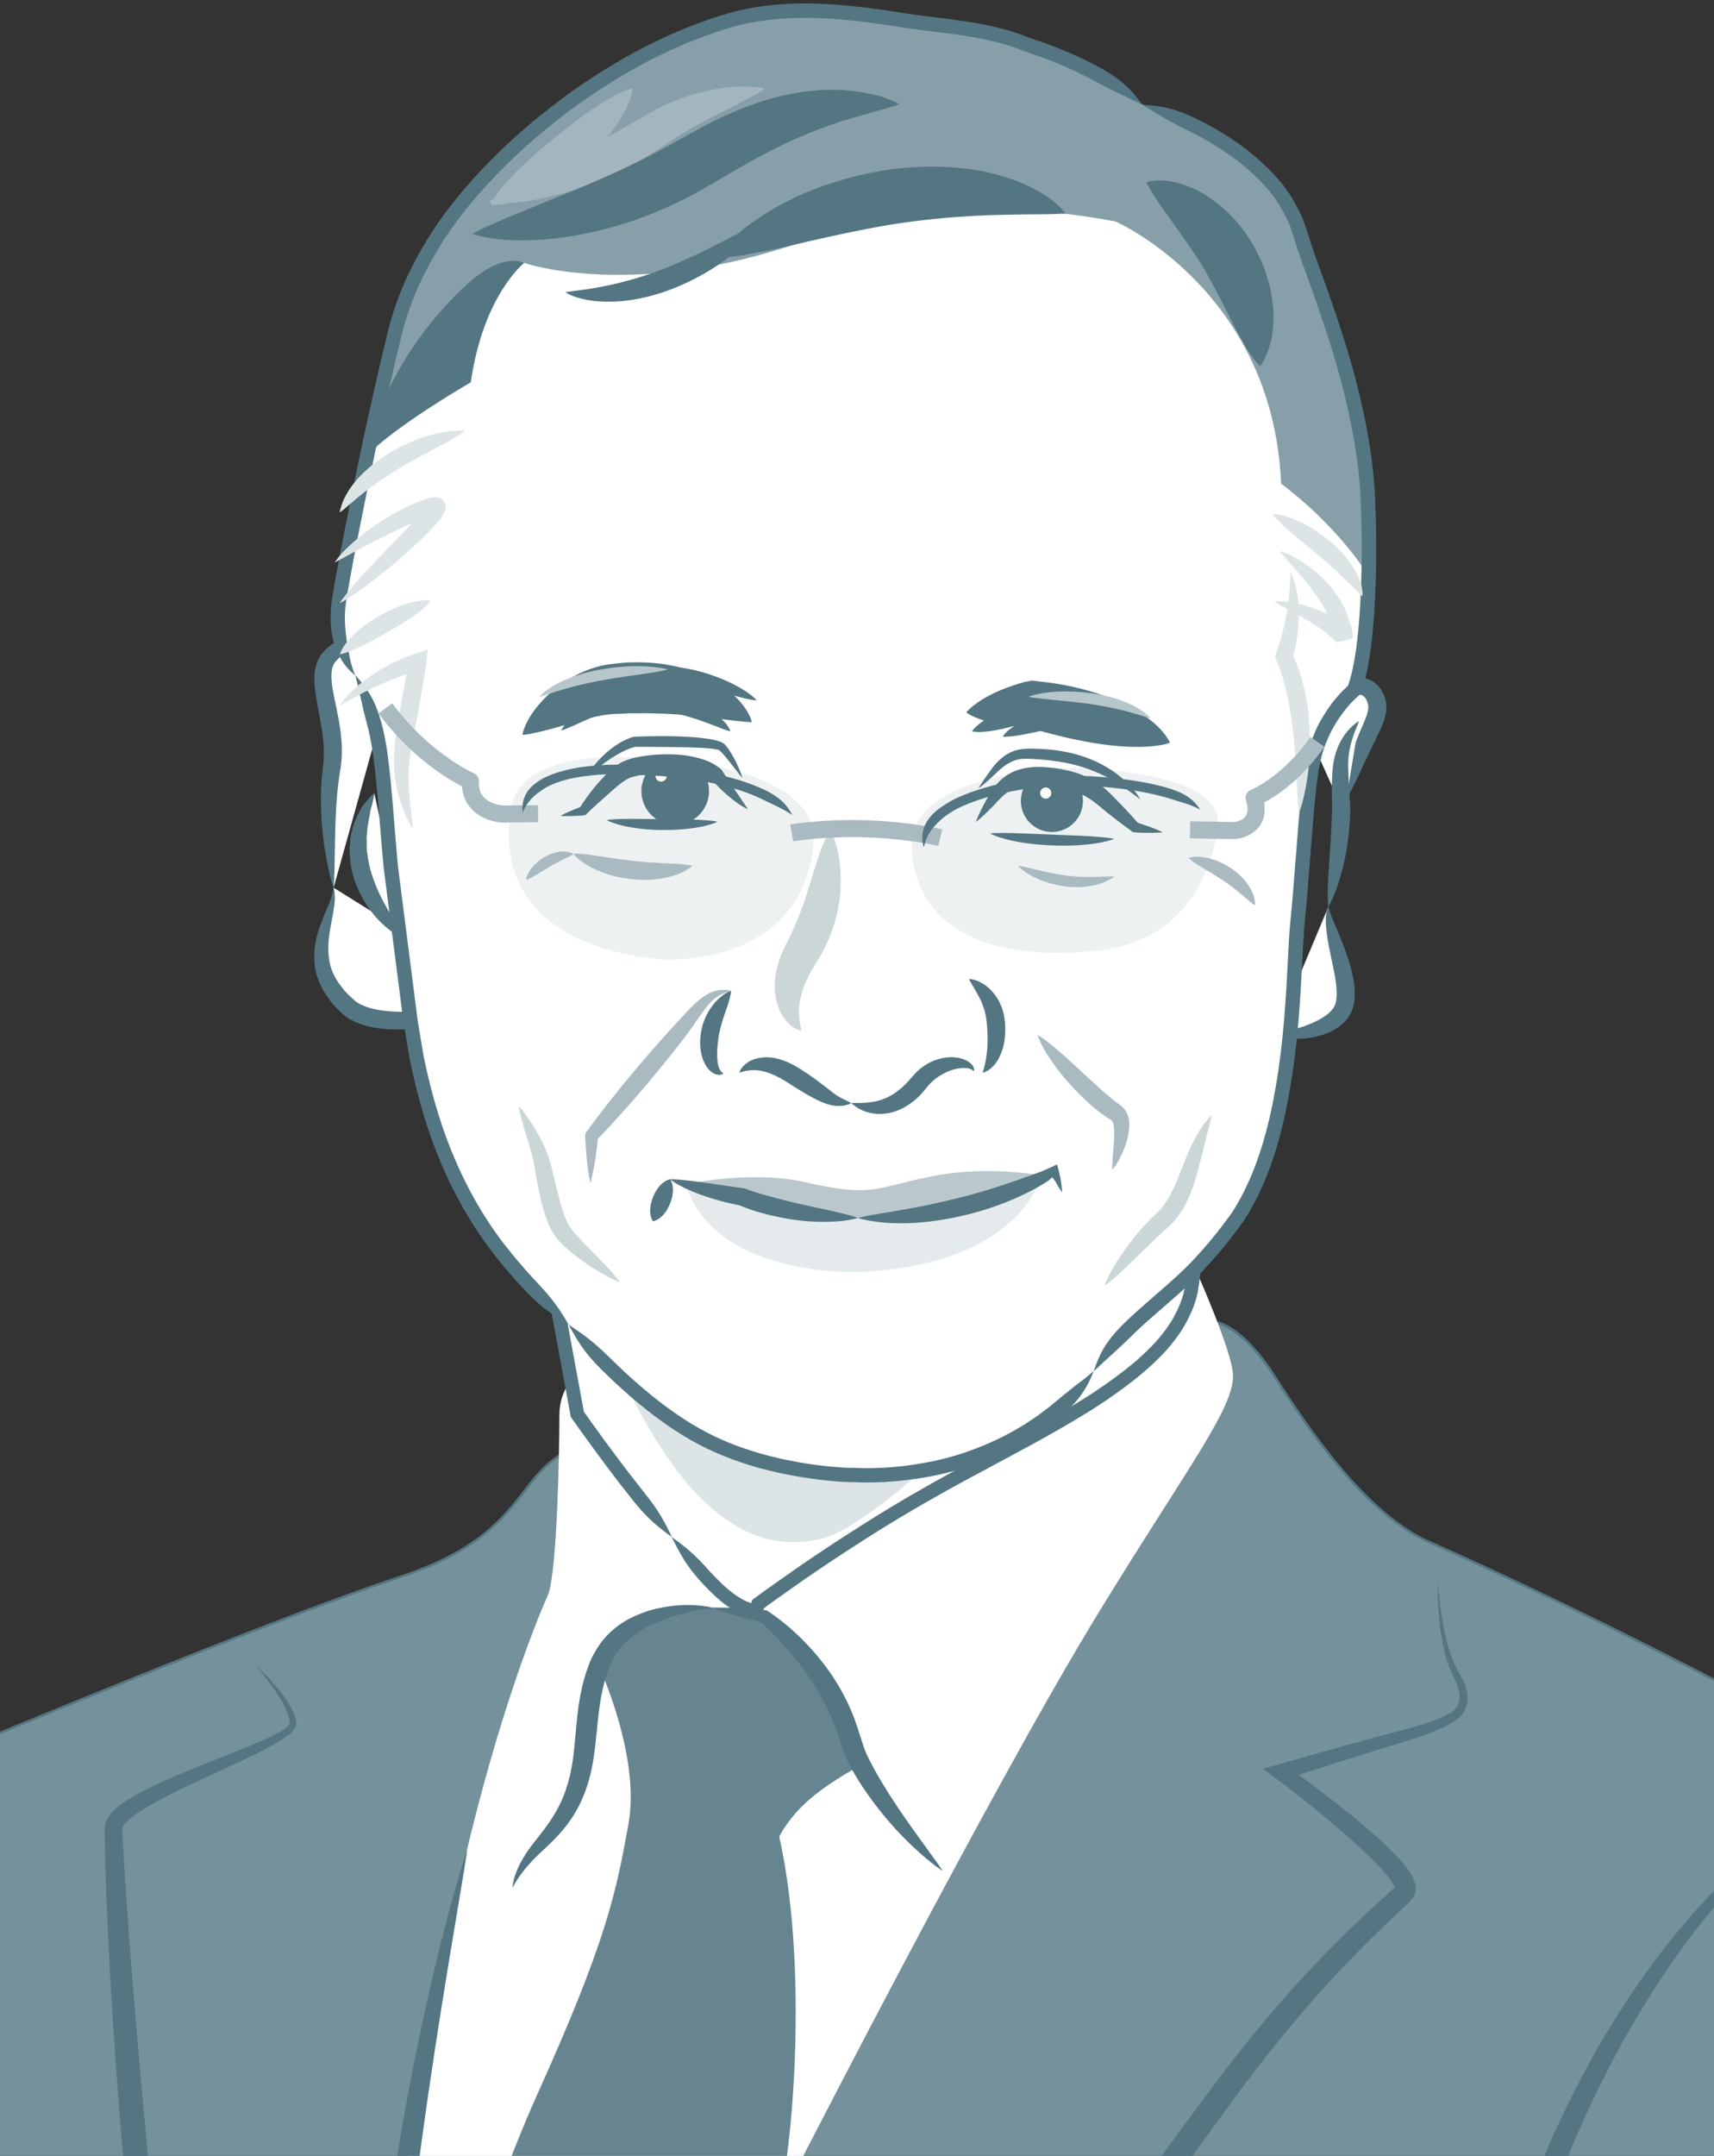 <?xml version="1.0" encoding="utf-8"?>
<!-- Generator: Adobe Illustrator 23.1.0, SVG Export Plug-In . SVG Version: 6.00 Build 0)  -->
<svg version="1.1" id="レイヤー_1" xmlns="http://www.w3.org/2000/svg" xmlns:xlink="http://www.w3.org/1999/xlink" x="0px"
	 y="0px" viewBox="0 0 175 220" style="enable-background:new 0 0 175 220;" xml:space="preserve">
<rect x="0" y="0" width="175" height="220" fill="#333333" stroke="none"/>
<style type="text/css">
	.st0{clip-path:url(#SVGID_2_);}
	.st1{fill:#75919B;}
	.st2{fill:#537682;}
	.st3{fill:#FFFFFF;}
	.st4{fill:#668590;}
	.st5{fill:none;stroke:#446A76;stroke-width:0.062;stroke-miterlimit:10;}
	.st6{fill:#DDE4E6;}
	.st7{fill:#EDF1F2;}
	.st8{fill:#CBD6D9;}
	.st9{fill:#A9BAC0;}
	.st10{fill:#E5EBEC;}
	.st11{fill:#BAC8CD;}
	.st12{fill:#879FA8;}
	.st13{fill:#A4B6BD;}
	.st14{fill:#B7C6CB;}
</style>
<g>
	<defs>
		
			<rect id="SVGID_1_" x="-22.5" y="22.5" transform="matrix(-1.836970e-16 1 -1 -1.836970e-16 197.499 22.499)" width="220" height="175"/>
	</defs>
	<clipPath id="SVGID_2_">
		<use xlink:href="#SVGID_1_"  style="overflow:visible;"/>
	</clipPath>
	<g class="st0">
		<g>
			<g>
				<path class="st1" d="M-48.86,309.7c1.43-6.3,14.35-49.29,14.35-49.29s3.1-31.22,8.19-46.09c8.52-24.91,18.16-37.24,22.3-35.83
					c0,0,31.26-13.11,44.78-17.56c13.52-4.45,11.68-11.03,18.21-13.29s64.18-12.81,64.18-12.81s2.97-0.71,7.12,5.81
					s9.37,13.64,15.18,16.49c0,0,23.84,10.32,49.82,25.39c0,0,11.27,1.66,14,19.81c0.81,5.4,3.84,26.66,2.49,54.15
					c-0.96,19.47-4.98,39.15-10.14,62.64c-10.31,46.92-41.82,81.14-41.82,81.14H-29.17c0,0-6.42-15.54-10.32-32.03
					c-2.74-11.58-2.7-22.46-4.98-33.81C-46.77,323.04-49.94,314.44-48.86,309.7z"/>
				<path class="st2" d="M159.86,400.39h-189.1l-0.03-0.07c-0.06-0.16-6.47-15.73-10.33-32.05c-1.49-6.29-2.17-12.47-2.82-18.44
					c-0.55-5.01-1.12-10.19-2.16-15.37c-0.74-3.65-1.57-7.06-2.31-10.07c-1.57-6.41-2.82-11.47-2.08-14.72l0.11,0.03l-0.11-0.03
					c1.42-6.23,14.23-48.87,14.36-49.3c0.03-0.29,3.15-31.38,8.19-46.09c4.97-14.51,9.71-23.14,12.81-27.81
					c3.89-5.86,7.38-8.8,9.6-8.1c1.29-0.54,31.6-13.22,44.75-17.54c7.97-2.62,10.61-6.03,12.73-8.77c1.49-1.93,2.78-3.59,5.47-4.52
					c6.46-2.23,63.62-12.71,64.2-12.82c0.12-0.03,3.09-0.66,7.24,5.87c3.59,5.63,9.06,13.47,15.14,16.45
					c0.23,0.1,24.13,10.49,49.81,25.38c0.28,0.05,3.01,0.57,6.01,3.12c2.9,2.46,6.65,7.37,8.06,16.78
					c1.45,9.65,3.7,29.51,2.49,54.18c-0.96,19.65-4.99,39.17-10.14,62.66c-5.33,24.25-16.42,45.04-24.79,58.2
					c-9.07,14.26-16.98,22.91-17.06,22.99L159.86,400.39z M-29.09,400.16h188.85c0.58-0.64,8.25-9.16,17-22.93
					c8.36-13.15,19.43-33.91,24.75-58.12c5.16-23.47,9.18-42.99,10.14-62.62c1.21-24.64-1.04-44.49-2.49-54.13
					c-1.4-9.33-5.11-14.19-7.97-16.63c-3.1-2.64-5.9-3.08-5.93-3.08l-0.04-0.01c-25.68-14.89-49.57-25.28-49.81-25.38
					c-6.14-3.01-11.64-10.88-15.24-16.53c-4.04-6.35-6.96-5.77-6.99-5.76c-0.58,0.11-57.73,10.58-64.17,12.81
					c-2.63,0.91-3.9,2.54-5.36,4.44c-2.14,2.76-4.8,6.2-12.85,8.85c-13.37,4.4-44.46,17.42-44.77,17.55l-0.04,0.02l-0.04-0.01
					c-4.29-1.45-13.96,11.8-22.15,35.75c-5.03,14.69-8.15,45.75-8.18,46.06c-0.13,0.45-12.94,43.08-14.36,49.3
					c-0.73,3.19,0.51,8.23,2.08,14.61c0.74,3.01,1.57,6.42,2.31,10.07c1.05,5.19,1.62,10.38,2.17,15.39
					c0.65,5.97,1.33,12.13,2.82,18.41C-35.65,383.94-29.57,398.99-29.09,400.16z"/>
			</g>
			<path class="st2" d="M146.79,161.05c0,0,0.02,0.55,0.14,1.76c0.14,1.2,0.3,3.09,1.05,5.59c0.18,0.62,0.44,1.27,0.77,1.92
				c0.09,0.16,0.18,0.32,0.27,0.48c0.1,0.17,0.22,0.36,0.31,0.55c0.19,0.39,0.35,0.81,0.44,1.28c0.09,0.46,0.1,0.99-0.06,1.51
				c-0.16,0.53-0.53,1.02-0.99,1.34c-0.85,0.59-1.81,1.02-2.84,1.41c-2.06,0.76-4.32,1.36-6.79,2.17c-1.24,0.39-2.53,0.8-3.88,1.22
				c-0.6,0.19-1.21,0.38-1.83,0.58c-0.27,0.1-0.56,0.18-0.79,0.28c0.23,0.11,3.25,2.35,5.43,4.14c1.17,0.96,2.36,1.97,3.55,3.1
				c0.59,0.57,1.18,1.16,1.75,1.85c0.29,0.34,0.56,0.72,0.82,1.16c0.37,0.62,0.54,1.41,0.25,2.08c-0.13,0.18-0.25,0.35-0.4,0.51
				c-0.15,0.17-0.32,0.33-0.39,0.39l-0.56,0.53c-0.37,0.35-0.74,0.7-1.12,1.05c-0.74,0.71-1.49,1.43-2.24,2.18
				c-1.5,1.49-3.02,3.07-4.53,4.75c-3.04,3.35-6.08,7.09-9.11,11.22c-6.09,8.32-12.8,17.72-20.21,28.24
				c-12.55,17.83-22.78,32.65-31.1,44.8c-4.15,6.08-7.84,11.5-10.97,16.35c-0.81,1.23-1.47,2.36-2.19,3.55
				c-0.7,1.23-1.49,2.31-2.24,3.36c-1.58,2.03-3.1,3.86-4.6,5.46c-2.97,3.24-5.63,5.82-7.87,7.94c-2.24,2.12-4.08,3.75-5.52,5.02
				c-2.89,2.52-4.18,3.54-4.18,3.54l-0.01-0.01c0,0,1.23-1.21,3.9-3.84c1.35-1.35,3.09-3.09,5.22-5.31c2.12-2.22,4.65-4.9,7.46-8.21
				c1.42-1.65,2.86-3.49,4.33-5.51c0.69-1.03,1.42-2.1,2.03-3.25c0.65-1.15,1.37-2.47,2.13-3.68c3.03-4.98,6.61-10.47,10.66-16.64
				c8.13-12.31,18.22-27.23,30.79-45.08c7.42-10.54,14.19-19.92,20.38-28.2c3.11-4.17,6.26-7.94,9.4-11.31
				c1.57-1.69,3.14-3.28,4.69-4.77c0.78-0.75,1.55-1.47,2.32-2.17c0.64-0.59,1.28-1.16,1.9-1.73c0.06-0.08,0.02-0.17-0.03-0.26
				c-0.16-0.28-0.36-0.58-0.6-0.87c-0.47-0.59-1.01-1.16-1.55-1.71c-1.1-1.1-2.24-2.11-3.36-3.08c-1.12-0.97-2.24-1.88-3.32-2.75
				c-0.65-0.51-1.3-1.02-1.93-1.52c-0.88-0.66-1.75-1.32-2.61-1.96c2.02-0.57,3.96-1.13,5.83-1.66c1.36-0.38,2.66-0.74,3.91-1.08
				c2.49-0.72,4.82-1.24,6.81-1.87c0.99-0.32,1.91-0.69,2.67-1.16c0.7-0.41,0.92-1.17,0.82-1.93c-0.05-0.38-0.16-0.75-0.3-1.1
				c-0.07-0.17-0.15-0.34-0.24-0.5c-0.09-0.18-0.18-0.36-0.27-0.54c-0.32-0.72-0.55-1.41-0.7-2.06c-0.61-2.61-0.63-4.5-0.69-5.71
				c-0.03-1.21,0.01-1.77,0.01-1.77L146.79,161.05z"/>
			<path class="st2" d="M26.18,170.01c0,0,0.23,0.2,0.7,0.67c0.47,0.47,1.19,1.19,2.06,2.35c0.42,0.59,0.9,1.26,1.2,2.24
				c0.05,0.13,0.06,0.28,0.08,0.42c0.02,0.15,0.03,0.29-0.02,0.44c-0.08,0.29-0.3,0.53-0.54,0.75c-0.44,0.39-0.91,0.67-1.41,0.97
				c-2.02,1.17-4.54,2.26-7.47,3.63c-1.47,0.68-3.04,1.42-4.67,2.3c-0.81,0.44-1.64,0.92-2.39,1.47c-0.37,0.28-0.73,0.58-0.99,0.88
				c-0.11,0.14-0.2,0.3-0.23,0.37c0,0.04,0,0.08-0.02,0.13l0.02,0.37c0.2,4.25,0.56,9.11,0.98,14.55
				c0.87,10.88,2.08,24.17,4.01,40.21c1.93,16.04,3.97,29.22,5.79,39.98c0.46,2.68,0.89,5.22,1.31,7.63
				c0.45,2.38,0.87,4.63,1.27,6.75c0.75,4.23,1.54,7.89,2.18,11.07c1.23,6.36,2.29,10.7,2.85,13.48c0.55,2.69,0.81,3.98,0.81,3.98
				l-0.01,0c0,0-0.39-1.26-1.21-3.88c-0.8-2.73-2.19-6.98-3.74-13.29c-0.8-3.15-1.76-6.78-2.66-11c-0.47-2.11-0.96-4.35-1.49-6.73
				c-0.5-2.39-0.98-4.93-1.51-7.62c-2.07-10.76-4.29-23.96-6.22-40.06c-1.93-16.1-2.98-29.44-3.61-40.37
				c-0.29-5.48-0.51-10.31-0.56-14.67l0-0.42c0.02-0.21,0.07-0.44,0.11-0.65c0.17-0.44,0.38-0.71,0.59-0.97
				c0.44-0.48,0.89-0.81,1.34-1.12c0.9-0.61,1.78-1.06,2.64-1.48c1.72-0.84,3.35-1.5,4.86-2.11c3.01-1.22,5.58-2.16,7.59-3.15
				c0.49-0.25,0.98-0.5,1.33-0.77c0.15-0.11,0.3-0.24,0.38-0.4c0.07-0.17,0.02-0.35,0-0.53c-0.17-0.8-0.57-1.53-0.93-2.12
				c-0.74-1.19-1.38-1.98-1.79-2.5c-0.41-0.5-0.62-0.74-0.62-0.74L26.18,170.01z"/>
			<path class="st2" d="M185.44,184.43c0,0-1.02,0.69-3.14,2.58c-2.11,1.9-5.34,5.01-9.3,10.11c-3.91,5.12-8.49,12.32-12.67,22.35
				c-1.97,5.05-4.01,10.74-5.49,17.27c-0.37,1.62-0.85,3.29-1.14,4.98c-0.31,1.71-0.58,3.5-0.88,5.34c-0.3,1.84-0.62,3.73-1.07,5.68
				c-0.43,1.95-1.11,3.97-1.94,5.87c-0.82,1.91-1.69,3.65-2.17,5.35c-0.24,0.86-0.39,1.68-0.45,2.58c-0.08,0.88-0.08,1.76-0.03,2.63
				c0.09,1.75,0.4,3.46,0.77,5.17c0.18,0.87,0.38,1.71,0.51,2.69c0.03,0.25,0.06,0.5,0.06,0.8c0.02,0.23-0.05,0.72-0.09,0.92
				c-0.1,0.42-0.2,0.84-0.3,1.26c-1.62,6.56-3.05,12.46-4.29,17.8c-2.48,10.67-4.18,19.01-5.27,25.41
				c-0.58,3.16-1.07,5.86-1.49,8.15c-0.37,2.24-0.53,4.05-0.4,5.44c0.14,1.39,0.53,2.34,0.89,2.89c0.16,0.29,0.33,0.46,0.42,0.59
				c0.1,0.13,0.14,0.19,0.14,0.19l-0.01,0.01c0,0-0.05-0.06-0.16-0.17c-0.1-0.12-0.3-0.28-0.49-0.55c-0.42-0.52-0.94-1.46-1.21-2.9
				c-0.26-1.44-0.24-3.32-0.02-5.61c0.22-2.3,0.63-5.02,1.01-8.23c0.77-6.48,2.15-14.94,4.4-25.7c1.12-5.38,2.46-11.34,4-17.9
				c0.09-0.4,0.19-0.81,0.28-1.22c0.03-0.22,0.04-0.15,0.03-0.35c0-0.13-0.02-0.31-0.04-0.49c-0.1-0.74-0.31-1.6-0.5-2.46
				c-0.39-1.74-0.74-3.61-0.86-5.57c-0.06-0.98-0.06-1.98,0.02-2.99c0.06-1,0.24-2.08,0.53-3.09c0.57-2.04,1.51-3.87,2.28-5.69
				c0.79-1.82,1.38-3.58,1.8-5.42c0.43-1.84,0.75-3.69,1.06-5.51c0.31-1.82,0.59-3.62,0.93-5.39c0.33-1.8,0.83-3.45,1.22-5.11
				c1.58-6.64,3.76-12.42,5.89-17.53c4.49-10.14,9.46-17.31,13.68-22.3c4.28-4.98,7.77-7.87,10.05-9.59c2.3-1.71,3.4-2.26,3.4-2.26
				L185.44,184.43z"/>
			<path class="st2" d="M-7.45,184.79c0,0-0.41,1.18-0.91,4.03c-0.51,2.84-1.09,7.35-1.4,13.93c-0.18,3.29-0.22,7.1-0.22,11.47
				c0.02,4.37,0.19,9.3,0.42,14.87c0.47,11.13,1.11,24.71,2.34,41.14c1.24,16.43,2.72,29.93,4.13,40.98
				c1.4,11.05,2.57,19.64,3.33,26.22C1,344,1.36,348.56,1.46,351.46c0.04,1.45,0.05,2.49,0.02,3.17c-0.02,0.66-0.03,0.98-0.03,0.98
				H1.44c0,0-0.03-0.32-0.08-0.98c-0.04-0.67-0.15-1.7-0.32-3.14c-0.35-2.87-1.03-7.36-2.13-13.88c-1.08-6.52-2.58-15.06-4.23-26.1
				c-1.66-11.03-3.32-24.6-4.56-41.08c-1.24-16.48-1.71-30.11-1.93-41.27c-0.1-5.57-0.13-10.55,0-14.95
				c0.15-4.4,0.37-8.23,0.71-11.54c0.65-6.61,1.56-11.1,2.31-13.91c0.75-2.81,1.31-3.94,1.31-3.94L-7.45,184.79z"/>
			<path class="st3" d="M60,139.38c0,0-2.89,1.4-2.89,5.09c0,3.69-0.2,15.16-1.1,18.15c0,0-4.28,9.23-8.31,26.08
				c-5.42,22.65-10.84,57.12-9.15,83.05l35.25-49.36l4.98,3.91c0,0,21.97-43.15,33.57-62.04c9.25-15.07,13.88-20.88,13.52-24.2
				s-5.46-14.24-5.46-14.24L60,139.38z"/>
			<path class="st4" d="M87.83,179.98c-0.61-1.16-0.95-2.39-1.33-3.56c-2.31-7.03-8.45-11.48-8.45-11.48l-5.34-0.89
				c0,0-9.16-0.53-11.57,5.96c0,0,4.27,9.16,3.03,16.1c-1.25,6.94-2.22,11.92-9.34,27.67c-1.55,3.43-6.22,14.63-10.05,28.74
				c-3.54,13.03-6.32,29.18-6.32,29.18s-1.25,25.98-0.62,34.61c0.62,8.63,1.25,19.22,1.25,19.22s10.24-25.82,20.37-51.9
				c7.63-19.62,14.91-39.69,19.34-47.33c1.62-2.8,3.91-24.2,0.59-38.91c0,0,0.88-2,3.29-4.03S87.83,179.98,87.83,179.98z"/>
			<path class="st2" d="M47.71,188.7c0,0-0.11,0.86-0.44,2.83c-0.35,2.12-0.88,5.28-1.59,9.57c-0.73,4.5-1.68,10.4-2.71,18
				c-1.01,7.6-2.17,16.9-2.91,28.21c-0.6,9.48-0.68,17.58-0.33,24.36l0.09,1.83l-1.68-0.65c-0.04-0.01-0.07-0.03-0.1-0.04l1.59-1.05
				c-0.76,13-1.25,21.64-1.51,27.02c-0.14,2.69-0.2,4.57-0.24,5.78c-0.03,1.15-0.04,1.75-0.04,1.75l-0.01,0c0,0-0.08-0.59-0.23-1.74
				c-0.12-1.21-0.29-3.09-0.4-5.8c-0.24-5.41-0.34-14.08,0.08-27.13l0.05-1.59l1.54,0.55c0.03,0.01,0.07,0.02,0.11,0.04l-1.59,1.18
				c-0.54-6.88-0.57-15.1,0.03-24.68c0.74-11.42,2.08-20.77,3.34-28.37c1.28-7.61,2.57-13.47,3.62-17.92
				c1.06-4.45,1.91-7.47,2.48-9.39c0.57-1.92,0.85-2.73,0.85-2.73L47.71,188.7z"/>
			<path class="st4" d="M78.94,226.4l-0.31-0.18c1.6-2.75,3.88-24.13,0.57-38.78l-0.01-0.06l0.02-0.05
				c0.04-0.08,0.92-2.06,3.34-4.09c2.4-2.02,5.17-3.4,5.2-3.41l0.16,0.32c-0.03,0.01-2.76,1.37-5.13,3.36
				c-2.13,1.8-3.06,3.59-3.22,3.91C82.87,202.14,80.55,223.62,78.94,226.4z"/>
			<path class="st2" d="M96.28,190.93c0,0-0.24-0.14-0.76-0.52c-0.51-0.39-1.3-1.01-2.37-2.02c-1.06-1.01-2.4-2.39-3.9-4.38
				c-0.75-1-1.54-2.14-2.3-3.5c-0.83-1.45-1.21-3.18-1.83-4.71c-1.27-3.17-3.03-5.5-4.55-7.3c-0.77-0.9-1.5-1.66-2.17-2.31
				c-0.16-0.16-0.33-0.31-0.49-0.46c-0.1-0.09-0.1-0.1-0.14-0.14c-0.03-0.03-0.07-0.03-0.11-0.05c-0.39-0.1-0.77-0.2-1.14-0.29
				c-2.81-0.74-3.84-1.18-3.84-1.18l0-0.01c0,0,1.12-0.08,4.01,0.13c0.38,0.03,0.77,0.06,1.17,0.09c0.16,0.04,0.35,0,0.5,0.1
				l0.39,0.27c0.19,0.13,0.39,0.27,0.59,0.42c0.79,0.59,1.65,1.31,2.54,2.2c1.76,1.77,3.78,4.2,5.21,7.74
				c0.71,1.82,1.01,3.35,1.65,4.54c0.65,1.29,1.34,2.42,1.97,3.43c1.28,2.01,2.39,3.53,3.23,4.7c0.71,0.98,1.34,1.85,1.8,2.49
				c0.32,0.46,0.52,0.75,0.52,0.75L96.28,190.93z"/>
			<path class="st2" d="M72.71,164.06c0,0-0.36,0.06-0.93,0.16c-0.64,0.12-1.65,0.3-3.04,0.72c-1.36,0.44-3.21,1.07-4.85,2.64
				c-0.81,0.79-1.47,1.8-1.9,3.14c-0.46,1.38-0.75,2.96-0.94,4.77c-0.19,1.81-0.32,3.55-0.67,5.15c-0.34,1.6-0.9,3.02-1.56,4.18
				c-1.36,2.33-3.05,3.64-4.03,4.61c-1.03,1.02-1.63,1.84-1.98,2.38c-0.35,0.54-0.46,0.81-0.46,0.81l-0.01,0c0,0-0.02-0.3,0.16-0.95
				c0.18-0.65,0.58-1.65,1.47-2.92c0.92-1.3,2.24-2.63,3.26-4.77c0.5-1.06,0.9-2.3,1.15-3.74c0.26-1.44,0.35-3.09,0.55-4.99
				c0.2-1.89,0.55-3.67,1.13-5.2c0.57-1.6,1.55-2.94,2.63-3.82c1.07-0.91,2.2-1.39,3.18-1.74c0.99-0.35,1.89-0.49,2.65-0.6
				c1.53-0.18,2.59-0.09,3.25-0.01c0.66,0.08,0.94,0.17,0.94,0.17L72.71,164.06z"/>
			<g>
				<path class="st3" d="M51.8,105.69l7.12,38.61c0,0,4.62,6.67,9.67,12.54c2.92,3.39,5.64,7.17,8.57,7.56l0.27-0.74
					c0,0,8.97-6.72,19.22-12.34c11.57-6.35,24.61-12.13,25.18-20.91c0.21-3.23,1.33-18.42,1.33-18.42L51.8,105.69z"/>
			</g>
			<path class="st2" d="M123.15,112.01c-1.74-0.6-2.92-0.94-5.04-1.14c-9.98-0.88-59.98-5.31-59.98-5.31s-0.25-0.02-1.52-0.13
				c-0.63-0.06-1.52-0.13-2.75-0.24c-0.31-0.03-0.64-0.06-0.99-0.09c-0.32-0.03-0.66-0.06-1-0.09c-0.19-0.02-0.38-0.03-0.58-0.05
				l-0.29-0.03c-0.08-0.03-0.01,0.07-0.02,0.11l0.03,0.15c0.19,1.02,0.4,2.17,0.64,3.45c0.48,2.6,2.73,14.83,5.09,27.63
				c0.29,1.6,0.59,3.21,0.89,4.81c0.15,0.8,0.29,1.6,0.44,2.39l0.11,0.59l0.07,0.36c0.01,0.1,0.03,0.2,0.1,0.28l0.14,0.2l0.7,0.98
				c0.93,1.3,1.86,2.56,2.77,3.78c0.43,0.57,0.85,1.12,1.25,1.65c0.71,0.9,1.29,1.64,1.6,2.03c1.36,1.66,2.33,2.44,3.8,3.52
				c-0.8-1.66-1.38-2.73-2.71-4.39c-0.31-0.39-0.88-1.13-1.58-2.02c-0.4-0.52-0.81-1.07-1.24-1.63c-0.91-1.21-1.83-2.47-2.75-3.75
				l-0.69-0.97c-0.04-0.06-0.04-0.05-0.03-0.05l0,0l-0.04-0.24l-0.11-0.59c-0.15-0.79-0.29-1.59-0.44-2.39
				c-0.29-1.6-0.59-3.21-0.89-4.81c-2.36-12.8-4.62-25.02-5.1-27.62c-0.09-0.5-0.18-0.97-0.26-1.42c-0.03-0.17-0.06-0.33-0.09-0.49
				l0,0h0h0c0.01,0-0.03,0,0.09,0.01c0.35,0.03,0.68,0.06,0.99,0.09c1.23,0.11,2.12,0.19,2.75,0.24c1.27,0.11,1.52,0.13,1.52,0.13
				s50,4.43,59.98,5.31C120.11,112.42,121.34,112.29,123.15,112.01z"/>
			<path class="st2" d="M68.58,156.85c0.83,1.64,1.38,2.74,2.81,4.36c0.2,0.22,0.49,0.55,0.88,0.94c0.2,0.19,0.42,0.41,0.65,0.64
				c0.18,0.16,0.36,0.32,0.55,0.49c0.22,0.17,0.43,0.35,0.66,0.52c0.47,0.34,0.98,0.66,1.57,0.92c0.32,0.11,0.51,0.23,1.18,0.35
				l0.42,0.09c0.13,0,0.33,0.14,0.34-0.08l0.31-0.84c0.08-0.21,0.04-0.1,0.05-0.13l0,0l0.32-0.24c0.24-0.18,0.48-0.35,0.73-0.53
				c0.99-0.7,2.01-1.42,3.05-2.15c2.08-1.44,4.26-2.87,6.41-4.24c4.3-2.75,8.54-5.09,11.72-6.78c3.18-1.71,5.22-2.81,5.22-2.81
				s0.51-0.28,1.42-0.79c0.9-0.5,2.2-1.24,3.75-2.19c1.56-0.93,3.34-2.13,5.2-3.58c1.83-1.46,3.77-3.23,5.14-5.56
				c0.65-1.18,1.23-2.46,1.4-3.84c0.05-0.34,0.11-0.69,0.15-1.02l0.07-0.96c0.05-0.64,0.09-1.28,0.14-1.91
				c0.18-2.52,0.36-4.96,0.52-7.2c0.1-1.41,0.18-2.56,0.22-3.13c0.14-2.13-0.01-3.35-0.32-5.16c-0.57,1.74-0.9,2.93-1.06,5.06
				c-0.04,0.58-0.13,1.73-0.23,3.14c-0.16,2.24-0.34,4.69-0.52,7.21c-0.05,0.63-0.09,1.27-0.14,1.91l-0.07,0.96
				c-0.03,0.31-0.09,0.59-0.13,0.89c-0.14,1.19-0.66,2.31-1.23,3.36c-1.22,2.09-3.04,3.78-4.81,5.18c-1.79,1.39-3.53,2.56-5.06,3.48
				c-1.52,0.94-2.8,1.66-3.7,2.16c-0.9,0.5-1.4,0.78-1.4,0.78s-2.04,1.1-5.21,2.8c-3.18,1.68-7.49,4.06-11.81,6.83
				c-2.17,1.37-4.36,2.82-6.46,4.27c-1.04,0.73-2.07,1.46-3.07,2.16c-0.25,0.18-0.49,0.36-0.74,0.54l-0.4,0.29l-0.18,0.13
				l-0.09,0.07l-0.04,0.1c-0.04,0.11-0.13,0.36-0.1,0.29c-0.04-0.07,0.23,0.06-0.44-0.2c-0.45-0.2-0.88-0.46-1.29-0.76
				c-0.2-0.14-0.39-0.31-0.59-0.46c-0.17-0.15-0.34-0.3-0.5-0.44c-0.22-0.21-0.42-0.41-0.61-0.59c-0.37-0.37-0.65-0.68-0.85-0.89
				C71.02,158.72,70.08,157.91,68.58,156.85z"/>
		</g>
		<g>
			<g>
				<path class="st3" d="M135.64,92.51c-0.43,2.11,3.04,8.45,1.24,10.87s-6.77,2.3-6.77,2.3"/>
				<path class="st2" d="M135.64,92.51c0,0,0.05,0.15,0.11,0.44c0.1,0.3,0.25,0.74,0.54,1.39c0.27,0.65,0.64,1.5,1.06,2.64
					c0.21,0.58,0.43,1.22,0.62,1.97c0.18,0.76,0.38,1.6,0.36,2.64c0,0.26-0.05,0.53-0.08,0.78c-0.04,0.26-0.14,0.53-0.22,0.78
					c-0.11,0.25-0.26,0.5-0.4,0.73c-0.16,0.2-0.32,0.36-0.48,0.53c-0.68,0.62-1.39,0.94-2.01,1.16c-1.27,0.42-2.26,0.44-3,0.44
					c-0.75-0.02-1.25-0.12-1.57-0.19c-0.32-0.08-0.45-0.14-0.45-0.14l0-0.01c0,0,0.55-0.19,1.9-0.58c0.66-0.21,1.55-0.46,2.52-0.96
					c0.48-0.25,0.98-0.56,1.37-0.98l0.26-0.33c0.04-0.11,0.11-0.2,0.16-0.33c0.03-0.14,0.08-0.27,0.1-0.43
					c0.01-0.17,0.04-0.33,0.05-0.52c0-1.53-0.41-2.98-0.63-4.13c-0.25-1.17-0.41-2.12-0.46-2.86c-0.07-0.74,0-1.28,0.07-1.6
					C135.57,92.63,135.64,92.51,135.64,92.51L135.64,92.51z"/>
			</g>
			<g>
				<path class="st3" d="M132.53,72.5"/>
				<g>
					<path class="st5" d="M132.53,72.5"/>
				</g>
			</g>
			<g>
				<path class="st3" d="M132.53,72.5c0,0,6.4-4.54,7.83-1.43c0.71,1.54-0.15,2.6-1.16,5.01c-1.04,2.46-2.25,6.24-2.25,6.24"/>
				<path class="st2" d="M132.53,72.5c0,0,0.09-0.14,0.34-0.4c0.25-0.27,0.66-0.66,1.32-1.16c0.67-0.48,1.56-1.11,2.99-1.57
					c0.36-0.11,0.76-0.2,1.23-0.23c0.46-0.02,1,0.03,1.57,0.29c0.26,0.15,0.54,0.36,0.77,0.59c0.18,0.25,0.4,0.55,0.51,0.81
					c0.24,0.53,0.36,1.24,0.25,1.89c-0.24,1.28-0.75,2.03-1.08,2.78c-0.36,0.73-0.67,1.39-0.95,1.99c-0.56,1.21-1.01,2.16-1.38,2.88
					c-0.74,1.43-1.14,1.94-1.14,1.94l-0.01,0c0,0-0.04-0.64,0.26-2.24c0.15-0.8,0.39-1.83,0.8-3.14c0.21-0.65,0.47-1.38,0.8-2.16
					c0.31-0.77,0.75-1.62,0.87-2.32c0.05-0.34,0.01-0.61-0.11-0.92c-0.06-0.16-0.14-0.21-0.18-0.33c-0.08-0.07-0.14-0.13-0.22-0.2
					c-0.36-0.21-1.03-0.22-1.61-0.11c-1.19,0.21-2.17,0.6-2.91,0.86c-0.6,0.22-1.18,0.43-1.6,0.58
					C132.7,72.46,132.54,72.5,132.53,72.5L132.53,72.5z"/>
			</g>
			<g>
				<path class="st3" d="M138.77,73.59c0,0-1.7,1.71-1.89,4.44c-0.11,1.55,0.06,4.29,0.06,4.29s0.12,3.67-1.3,10.19"/>
				<path class="st2" d="M138.77,73.59c0,0-0.08,0.18-0.19,0.45c-0.13,0.31-0.33,0.78-0.54,1.47c-0.21,0.69-0.41,1.58-0.39,2.72
					c0.01,0.59,0.05,1.29,0.09,2.05c0.02,0.4,0.05,0.8,0.07,1.21c0.01,0.21,0.03,0.43,0.04,0.65c0.02,0.26,0.01,0.52,0.01,0.75
					c-0.14,3.87-0.88,6.25-1.36,7.69c-0.51,1.44-0.87,1.94-0.87,1.94l-0.01,0c0,0-0.1-0.6-0.04-2.11c0.03-1.5,0.29-3.93,0.42-7.55
					c0-0.23,0.01-0.43,0-0.62C136,82,136,81.78,135.99,81.56c-0.01-0.43-0.02-0.85-0.01-1.24c0.01-0.79,0.04-1.51,0.12-2.18
					c0.17-1.39,0.67-2.39,1.11-3.04c0.45-0.66,0.87-1.03,1.14-1.24C138.62,73.65,138.77,73.59,138.77,73.59L138.77,73.59z"/>
			</g>
			<g>
				<path class="st3" d="M39.52,71.01c0,0-3.29-8.03-6.15-3.6c-1.37,2.11,1.18,6.59,0.5,10.94c-0.68,4.35-0.12,9.44,0.19,12.24"/>
				<path class="st2" d="M39.52,71.01c0,0-0.18-0.25-0.45-0.65c-0.32-0.45-0.8-1.18-1.58-2.09c-0.39-0.44-0.88-0.97-1.48-1.29
					c-0.63-0.32-1.06-0.28-1.6,0.38c-1.23,1.1-0.17,3.72,0.3,6.86c0.25,1.59,0.27,3.2,0,4.54c-0.2,1.23-0.3,2.38-0.37,3.41
					c-0.13,2.07-0.13,3.7-0.16,4.95c-0.02,2.5-0.12,3.47-0.12,3.47l-0.01,0c0,0-0.36-0.9-0.8-3.4c-0.21-1.25-0.44-2.9-0.48-5.06
					c-0.02-1.08,0.01-2.29,0.18-3.63c0.19-1.24,0.14-2.51-0.08-4.01c-0.23-1.49-0.56-2.87-0.72-4.26c-0.07-0.69-0.09-1.4,0.06-2.12
					l0.16-0.54c0.08-0.18,0.17-0.35,0.26-0.51c0.19-0.3,0.37-0.52,0.6-0.76c0.44-0.45,1.05-0.88,1.77-0.91
					c0.7-0.05,1.28,0.23,1.68,0.52c0.8,0.6,1.2,1.26,1.55,1.82c0.66,1.13,0.92,1.97,1.09,2.51c0.16,0.54,0.19,0.78,0.19,0.78
					L39.52,71.01z"/>
			</g>
			<g>
				<path class="st3" d="M34.05,90.58c0.31,2.8-3.86,7.42,1.49,12.18c3.91,3.48,17.15-0.56,17.15-0.56"/>
				<path class="st2" d="M34.06,90.58c0,0,0.02,0.06,0.04,0.17c0.02,0.12,0.09,0.31,0.08,0.58c0.05,0.55-0.07,1.4-0.3,2.56
					c-0.2,1.15-0.57,2.67-0.21,4.4c0.19,0.86,0.63,1.73,1.33,2.58c0.32,0.44,0.8,0.85,1.22,1.24c0.39,0.32,0.93,0.57,1.55,0.75
					c1.26,0.35,2.57,0.4,3.75,0.4c1.18-0.01,2.27-0.08,3.25-0.17c1.96-0.18,3.49-0.39,4.66-0.54c2.34-0.31,3.26-0.37,3.26-0.37
					l0,0.01c0,0-0.78,0.5-3.05,1.27c-1.14,0.38-2.65,0.82-4.66,1.19c-1,0.18-2.13,0.33-3.41,0.39c-1.27,0.04-2.7,0.05-4.3-0.39
					c-0.79-0.23-1.57-0.57-2.22-1.12c-0.55-0.53-1.05-0.99-1.44-1.56c-0.82-1.08-1.33-2.28-1.47-3.4c-0.25-2.27,0.45-3.83,0.86-4.93
					c0.46-1.11,0.78-1.83,0.9-2.33c0.09-0.25,0.09-0.43,0.12-0.55C34.04,90.65,34.05,90.59,34.06,90.58L34.06,90.58z"/>
			</g>
			<g>
				<path class="st3" d="M41.41,95.84c0,0-8.28-6.63-3.19-14.89"/>
				<path class="st2" d="M41.4,95.84c0,0-0.54-0.1-1.61-0.92c-0.52-0.41-1.19-1-1.89-1.91c-0.68-0.91-1.44-2.14-1.89-3.83
					c-0.24-0.84-0.29-1.65-0.33-2.37c0.02-0.36,0.05-0.71,0.08-1.04c0.02-0.16,0.03-0.31,0.05-0.48c0.04-0.14,0.07-0.29,0.11-0.44
					c0.25-1.16,0.73-1.94,1.05-2.53c0.82-1.09,1.24-1.39,1.24-1.39l0.01,0c0,0-0.04,0.56-0.39,1.75c-0.08,0.63-0.31,1.4-0.36,2.4
					c-0.01,0.13-0.03,0.26-0.04,0.38c0,0.14,0.01,0.27,0.01,0.4c0,0.3,0.01,0.58,0.01,0.86c0.09,0.6,0.15,1.26,0.35,1.97
					c0.81,2.82,2.04,4.49,2.67,5.58C41.16,95.37,41.4,95.84,41.4,95.84L41.4,95.84z"/>
			</g>
			<g>
				<g>
					<path class="st5" d="M121.23,109.1"/>
				</g>
			</g>
			<g>
				<path class="st6" d="M59.55,132.04c2.08,2.25,9.34,28.73,24.36,24.97c7.52-1.88,28.33-24.97,28.33-24.97H59.55z"/>
			</g>
			<g>
				<path class="st3" d="M36.27,68.92c0,0-2.4-2.82-1.66-7.7s4.06-20.96,5.8-27.67c0.57-2.18,2.19-7.43,7.21-13.42
					C53.3,13.34,62.96,5.7,73.63,2.31c5.72-1.81,11.52-1.39,18.56-0.25c3.85,0.62,8.61,0.78,12.67,2.49
					c8.04,2.57,11.76,6.13,11.76,6.13s13.75,3.89,16.24,13.5c0.81,3.13,5.63,13.83,6.63,24.44c0.41,4.38,0.58,17.15-1.24,21.79
					c0,0-3.41,2.67-4.31,7.79c-0.58,3.31-0.99,11.35-1.49,15.99c-0.5,4.64-0.08,20.96-6.05,29.91c-0.2,0.29-2.59,3.65-5.3,6.21
					c-3.3,3.12-7.17,5.79-9.44,9.61c-0.78,1.31-8.78,11.52-25.27,10.6c-2.18-0.12-8.97-0.67-14.83-3.81
					c-6.18-3.31-11.42-9.26-13.5-11.52C54,130.8,44.64,124.01,41.9,104.21c-0.46-3.75-1.27-8.68-1.91-14.66
					c-0.47-4.46-0.73-9.98-1.33-13.5C37.93,71.63,36.27,68.92,36.27,68.92z"/>
			</g>
			<path class="st7" d="M93.08,86.54c-0.31-5.15,6.71-7.39,14.35-8.14c0.68-0.07,17.21-0.25,16.9,5.59
				c-0.02,0.37-0.68,12.43-13.36,13.11C109.78,97.17,93.82,99.03,93.08,86.54z"/>
			<path class="st7" d="M83.08,85.86c0.42-5.18-7.58-7.83-15.22-8.39c-1.36-0.1-15.04-1.74-15.72,5.34
				c-0.07,0.76-2.86,12.99,14.79,15.04C69.08,98.1,82.08,98.22,83.08,85.86z"/>
			<path class="st2" d="M75.49,109.47c0.02,0.03,0-0.52,0.98-1.14c0.49-0.29,1.26-0.51,2.22-0.42c0.94,0.09,2.05,0.54,3.1,1.23
				c2.08,1.32,3.18,2.42,3.92,2.81c0.39,0.22,0.71,0.35,0.91,0.46c0.2,0.1,0.29,0.16,0.29,0.16l0,0.01c0,0-0.09,0.05-0.31,0.13
				c-0.22,0.06-0.57,0.17-1.13,0.15c-0.56-0.02-1.29-0.24-2.04-0.62c-0.77-0.37-1.62-0.88-2.64-1.53c-1.92-1.3-3.15-1.55-4.03-1.5
				c-0.43,0.02-0.75,0.1-0.96,0.16C75.63,109.43,75.5,109.47,75.49,109.47L75.49,109.47z"/>
			<path class="st2" d="M86.93,112.57c0,0,0.12-0.02,0.37-0.02c0.25,0,0.64,0.01,1.16-0.03c1.03-0.08,2.62-0.35,4.28-2.19
				c0.22-0.26,0.44-0.5,0.66-0.75c0.25-0.27,0.52-0.5,0.79-0.7c0.54-0.4,1.1-0.65,1.62-0.8c1.04-0.31,1.92-0.22,2.53,0
				c0.62,0.21,0.97,0.59,1.07,0.86c0.11,0.27,0.05,0.4,0.07,0.39l-0.01,0c-0.01,0.01-0.09-0.1-0.29-0.2c-0.19-0.1-0.52-0.18-1-0.14
				c-0.48,0.04-1.11,0.18-1.81,0.55c-0.35,0.18-0.73,0.41-1.08,0.73c-0.18,0.15-0.36,0.33-0.53,0.53l-0.27,0.33
				c-0.12,0.14-0.23,0.29-0.36,0.43c-1.03,1.15-2.26,1.79-3.31,2.01c-1.07,0.22-1.91,0.05-2.48-0.15c-0.58-0.2-0.92-0.45-1.12-0.61
				C87,112.67,86.93,112.58,86.93,112.57L86.93,112.57z"/>
			<path class="st8" d="M81.83,105.19c0,0-0.2-0.01-0.58-0.21c-0.37-0.2-0.94-0.61-1.45-1.48c-0.5-0.86-0.86-2.25-0.63-3.92
				c0.14-0.81,0.37-1.72,0.79-2.6l0.32-0.68c0.1-0.19,0.19-0.38,0.29-0.57c0.19-0.39,0.38-0.79,0.57-1.22
				c0.75-1.7,1.21-3.19,1.6-4.46c0.38-1.27,0.7-2.3,0.99-3.09c0.56-1.59,1.02-2.22,1.02-2.22l0.01,0c0,0,0.47,0.62,0.82,2.34
				c0.18,0.86,0.31,2,0.25,3.49c-0.08,1.48-0.38,3.36-1.3,5.44c-0.23,0.52-0.48,1-0.73,1.45c-0.23,0.38-0.45,0.76-0.68,1.14
				c-0.4,0.63-0.67,1.21-0.91,1.74c-0.43,1.05-0.59,1.91-0.63,2.63c-0.02,0.71,0.06,1.27,0.13,1.64c0.07,0.34,0.12,0.56,0.12,0.56
				L81.83,105.19z"/>
			<path class="st9" d="M60.27,120.72c0,0-0.21-0.75-0.39-2.74c-0.04-0.5-0.09-1.07-0.12-1.73c0.02-0.25-0.1-0.6,0.16-0.8l0.38-0.52
				l0.71-0.95c1.01-1.33,2.28-2.94,3.87-4.83c1.59-1.89,2.97-3.43,4.07-4.62c1.1-1.22,2-2.23,2.9-2.84
				c0.89-0.63,1.71-0.71,2.15-0.68c0.23,0,0.39,0.05,0.49,0.07c0.09,0.02,0.15,0.04,0.15,0.04l0,0.01c0,0-0.05,0.02-0.15,0.04
				c-0.1,0.03-0.25,0.05-0.45,0.14c-0.4,0.14-0.98,0.41-1.59,1.09c-0.62,0.67-1.29,1.75-2.29,3.12c-1.03,1.37-2.29,2.94-3.87,4.83
				c-1.58,1.88-2.94,3.4-4.07,4.62l-0.81,0.86c-0.11,0.11-0.3,0.32-0.31,0.31c-0.06,0.03-0.05,0.07-0.07,0.14
				c-0.07,0.65-0.14,1.22-0.21,1.72C60.53,119.97,60.28,120.71,60.27,120.72L60.27,120.72z"/>
			<path class="st9" d="M105.94,105.62c0,0,0.49,0.25,1.54,1.11c1.06,0.84,2.62,2.36,5.02,4.53c0.61,0.52,1.16,1.01,1.68,1.37
				l0.2,0.15c0.12,0.09,0.24,0.18,0.33,0.29c0.2,0.22,0.33,0.45,0.41,0.68c0.17,0.45,0.18,0.83,0.18,1.17
				c-0.08,1.33-0.46,2.14-0.73,2.79c-0.59,1.26-0.99,1.64-0.99,1.64l-0.01,0c0,0-0.03-0.56,0.09-1.88c0.04-0.65,0.17-1.55,0.07-2.48
				c-0.03-0.22-0.08-0.45-0.16-0.57c-0.04-0.07-0.08-0.11-0.11-0.13c-0.02-0.02-0.04-0.01-0.05-0.03l-0.23-0.14
				c-0.65-0.39-1.26-0.89-1.92-1.46c-2.55-2.32-3.78-4.16-4.5-5.31C106.07,106.16,105.94,105.62,105.94,105.62L105.94,105.62z"/>
			<path class="st2" d="M99.64,83.87c0,0,0.19-0.66,1.06-2.23c0.22-0.39,0.45-0.85,0.84-1.35c0.39-0.5,0.94-1.06,1.74-1.45
				c0.79-0.4,1.75-0.58,2.75-0.58c1.01,0.01,2.03,0.14,3.18,0.41c1.14,0.29,2.19,0.75,3.02,1.35c0.84,0.6,1.4,1.25,1.91,1.76
				c0.52,0.52,0.97,1,1.36,1.43l0.55,0.61c0.1,0.13,0.08,0.13,0.35,0.22c1.69,0.54,2.3,0.88,2.3,0.88l0,0.01
				c0,0-0.69,0.11-2.46,0.03l-0.17-0.01l-0.27-0.03c-0.21,0.03-0.32-0.18-0.48-0.27l-0.67-0.49c-0.47-0.35-1-0.76-1.58-1.22
				c-0.6-0.47-1.18-1.02-1.85-1.44c-0.67-0.44-1.49-0.77-2.47-1.02c-2.01-0.47-3.73-0.61-4.85-0.19c-1.13,0.39-1.87,1.3-2.47,1.93
				C100.23,83.46,99.65,83.87,99.64,83.87L99.64,83.87z"/>
			<path class="st2" d="M101.09,85.05c0,0,0.39-0.06,1.37-0.05c0.98,0,2.56,0.06,4.97,0.17c2.42,0.09,3.99,0.15,4.97,0.25
				c0.98,0.08,1.36,0.19,1.36,0.19l0,0c0,0-0.36,0.16-1.33,0.36c-0.97,0.18-2.58,0.4-5.05,0.3c-2.47-0.1-4.05-0.45-5.01-0.73
				C101.43,85.27,101.1,85.05,101.09,85.05L101.09,85.05z"/>
			<path class="st9" d="M103.95,88.34c0,0,0.32,0.04,1.08,0.22c0.76,0.17,1.95,0.52,3.8,0.78c1.85,0.25,3.07,0.13,3.85,0.12
				c0.77-0.06,1.1-0.02,1.1-0.02l0,0c0,0-0.23,0.22-0.98,0.56c-0.74,0.29-2.08,0.71-4.11,0.44c-2.02-0.28-3.21-0.94-3.88-1.37
				C104.13,88.63,103.95,88.35,103.95,88.34L103.95,88.34z"/>
			<path class="st2" d="M99.91,80.45c0,0,0.25-0.5,1.14-1.72c0.22-0.31,0.47-0.66,0.84-1.02c0.36-0.36,0.84-0.77,1.51-1.03
				c0.65-0.27,1.49-0.31,2.23-0.28c0.78,0.02,1.64,0.07,2.58,0.22c1.88,0.29,3.39,0.88,4.51,1.51c1.13,0.63,1.89,1.3,2.43,1.82
				c0.53,0.54,0.85,0.95,1.03,1.23c0.19,0.27,0.26,0.39,0.26,0.39l0,0c0,0-0.12-0.08-0.38-0.27c-0.25-0.2-0.67-0.5-1.26-0.92
				c-1.21-0.78-3.2-2.12-6.75-2.67c-0.88-0.14-1.7-0.21-2.45-0.25c-0.78-0.05-1.35-0.06-1.88,0.1c-1.02,0.32-1.72,1.05-2.24,1.55
				C100.4,80.12,99.92,80.45,99.91,80.45L99.91,80.45z"/>
			<path class="st2" d="M76.36,82.57c0,0-0.31-0.1-0.96-0.54c-0.32-0.22-0.72-0.52-1.2-0.94c-0.24-0.21-0.49-0.45-0.77-0.72
				c-0.27-0.28-0.54-0.55-0.8-0.82c-0.17-0.08-0.57-0.29-0.95-0.38c-0.39-0.12-0.86-0.19-1.35-0.25c-1-0.12-2.18-0.12-3.48-0.02
				c-1.01,0.1-2.03,0.26-2.63,0.51c-0.59,0.28-1.25,0.86-1.77,1.31c-0.47,0.43-0.96,0.86-1.45,1.3l-0.6,0.55l-0.27,0.25l-0.35,0.35
				l-0.46,0.06l-0.29,0.02c-0.17,0.01-0.34,0.02-0.5,0.02c-0.31,0.01-0.55,0.01-0.74,0.01c-0.38,0-0.55-0.03-0.55-0.03l0-0.01
				c0,0,0.15-0.09,0.49-0.25c0.17-0.08,0.4-0.18,0.68-0.3c0.15-0.06,0.31-0.12,0.47-0.19l0.26-0.1l0.14-0.08
				c0.03-0.06,0.04-0.1,0.09-0.17l0.21-0.31l0.48-0.68c0.36-0.48,0.77-1,1.29-1.57c0.54-0.56,1.05-1.2,2.08-1.79
				c1.07-0.51,2.08-0.64,3.26-0.77c1.45-0.11,2.75-0.07,3.91,0.16c1.17,0.24,2.13,0.56,3.03,1.31
				C74.88,80.36,76.36,82.56,76.36,82.57L76.36,82.57z"/>
			<path class="st2" d="M61.95,83.68c0,0,0.35-0.07,1.22-0.1c0.88-0.03,2.28-0.02,4.43,0.01c2.15,0.02,3.56,0.04,4.43,0.11
				c0.88,0.05,1.22,0.16,1.22,0.16l0,0c0,0-0.31,0.17-1.17,0.4c-0.86,0.2-2.29,0.46-4.5,0.44c-2.21-0.03-3.63-0.33-4.49-0.57
				C62.25,83.89,61.95,83.69,61.95,83.68L61.95,83.68z"/>
			<path class="st9" d="M70.69,88.34c0,0-0.28,0.33-1.2,0.75c-0.92,0.39-2.55,0.88-5.06,0.62c-2.5-0.3-3.98-1.09-4.81-1.64
				c-0.83-0.57-1.06-0.93-1.06-0.93l0-0.01c0,0,0.43-0.06,1.38,0.06c0.96,0.11,2.44,0.4,4.69,0.66c2.25,0.24,3.73,0.24,4.69,0.31
				C70.27,88.23,70.68,88.34,70.69,88.34L70.69,88.34z"/>
			<path class="st9" d="M58.55,87.15c0,0-0.17,0.14-0.56,0.32c-0.39,0.19-0.98,0.45-1.84,0.95c-0.86,0.51-1.42,0.89-1.82,1.09
				c-0.39,0.21-0.6,0.26-0.6,0.26l0,0c0,0-0.01-0.22,0.2-0.64c0.21-0.41,0.65-1.06,1.66-1.67c1.02-0.59,1.86-0.62,2.33-0.54
				C58.4,87,58.55,87.14,58.55,87.15L58.55,87.15z"/>
			<path class="st2" d="M59.9,79.24c0,0,0.06-0.13,0.23-0.4c0.18-0.27,0.47-0.69,0.97-1.24c0.51-0.54,1.21-1.25,2.35-1.89
				c0.29-0.16,0.6-0.31,0.95-0.43c0.09-0.03,0.16-0.07,0.34-0.1l0.32-0.01l0.56-0.02c0.76-0.02,1.59-0.04,2.51-0.03
				c1.83,0.03,3.34,0.11,4.6,0.35c0.32,0.06,0.62,0.13,0.95,0.28c0.1,0.05,0.19,0.11,0.27,0.17c0.07,0.06,0.11,0.11,0.16,0.17
				c0.09,0.11,0.18,0.22,0.25,0.32c0.29,0.42,0.5,0.8,0.67,1.12c0.66,1.32,0.78,1.88,0.78,1.88l0,0c0,0-0.37-0.43-1.25-1.58
				c-0.22-0.28-0.48-0.61-0.79-0.95c-0.14-0.14-0.37-0.39-0.44-0.36c-0.18-0.05-0.45-0.1-0.74-0.13c-1.17-0.12-2.66-0.14-4.47-0.16
				c-0.87-0.01-1.66-0.01-2.48-0.02l-0.55,0c-0.07,0-0.23,0-0.21,0c0.01-0.01-0.08,0.02-0.16,0.04c-0.3,0.08-0.58,0.19-0.84,0.31
				c-1.05,0.48-1.82,1.04-2.39,1.46c-0.57,0.43-0.96,0.75-1.21,0.95C60.05,79.12,59.91,79.23,59.9,79.24L59.9,79.24z"/>
			<path class="st2" d="M74.65,101.13c0,0-0.02,0.36-0.24,1.08c-0.19,0.72-0.69,1.8-1,3.36c-0.28,1.61-0.2,2.67-0.06,3.22
				c0.14,0.56,0.52,0.75,0.5,0.77l0,0.01c0,0-0.06,0.05-0.27,0.1c-0.19,0.03-0.57,0.02-0.96-0.3c-0.77-0.61-1.39-2.09-1.03-4.14
				c0.19-1.04,0.6-1.82,0.98-2.37c0.38-0.56,0.76-0.93,1.08-1.18C74.27,101.17,74.64,101.13,74.65,101.13L74.65,101.13z"/>
			<path class="st2" d="M98.93,99.92c0,0,0.41-0.08,1.23,0.35c0.41,0.22,0.92,0.58,1.41,1.23c0.48,0.63,0.95,1.61,1.03,2.79
				c0.22,2.26-0.52,3.8-1.17,4.48c-0.32,0.35-0.61,0.52-0.81,0.6c-0.2,0.08-0.29,0.09-0.29,0.09l0,0c0,0,0.13-0.36,0.29-1.13
				c0.15-0.77,0.31-1.95,0.14-3.86c-0.16-1.78-0.83-2.79-1.22-3.5C99.12,100.27,98.93,99.93,98.93,99.92L98.93,99.92z"/>
			<g>
				<path class="st2" d="M104.98,79.69c-0.46,0.55-0.75,1.26-0.75,2.04c0,1.75,1.42,3.17,3.17,3.17c1.75,0,3.17-1.42,3.17-3.17
					c0-0.44-0.09-0.85-0.25-1.23c-0.81-0.33-1.83-0.6-3.19-0.77C106.29,79.62,105.59,79.62,104.98,79.69z"/>
			</g>
			<g>
				<path class="st2" d="M65.96,79c-0.3,0.51-0.47,1.1-0.47,1.73c0,1.43,0.87,2.65,2.1,3.17c0.86,0.01,1.8,0,2.81-0.05
					c1.17-0.55,1.99-1.74,1.99-3.12c0-0.67-0.19-1.29-0.52-1.82C70.2,78.45,67.81,78.62,65.96,79z"/>
			</g>
			<g>
				<path class="st10" d="M87.92,123.08c-2.87-0.04-7.87-0.24-12.12-0.93c-2.31-0.38-4.4-0.91-5.76-1.3h0
					c2.47,8.39,14.46,9.09,17.76,8.94c16.59-0.75,18.54-9.87,18.54-9.87C103.23,120.9,95.23,123.17,87.92,123.08z"/>
				<path class="st11" d="M91.9,120.78c-3.48,0.87-4.6,0.99-9.94-0.19c-5.34-1.18-11.91,0.25-11.92,0.25
					c1.36,0.39,3.45,0.93,5.76,1.3c4.25,0.69,8.92,2.11,11.79,2.15c7.31,0.1,15.63-3.39,18.74-4.37l0,0
					C99.19,118.92,95.38,119.91,91.9,120.78z"/>
			</g>
			<path class="st2" d="M68.41,120.34c0,0,0.49-0.02,1.67,0.11c0.59,0.06,1.36,0.16,2.32,0.3c1.3,0.19,2.5,0.36,3.65,0.53l0.31,0.12
				l0.23,0.08l0.49,0.16c0.34,0.11,0.69,0.22,1.06,0.32c3.53,0.99,5.93,1.39,7.39,1.75c0.74,0.18,1.25,0.31,1.58,0.41
				c0.33,0.1,0.47,0.16,0.47,0.16l0,0.01c0,0-0.14,0.05-0.48,0.12c-0.34,0.07-0.86,0.17-1.63,0.23c-1.53,0.09-4.08,0.15-7.84-0.9
				c-0.4-0.11-0.78-0.23-1.14-0.36c-0.18-0.07-0.36-0.13-0.53-0.2l-0.26-0.1c-0.09-0.04-0.19-0.08-0.16-0.07
				c-0.31-0.07-0.62-0.13-0.93-0.2c-0.33-0.07-0.64-0.15-0.94-0.23c-0.59-0.16-1.13-0.32-1.6-0.48c-0.95-0.32-1.67-0.63-2.21-0.89
				C68.79,120.68,68.42,120.35,68.41,120.34L68.41,120.34z"/>
			<path class="st2" d="M66.67,124.63c0,0-0.66-0.84,0.01-2.49c0.67-1.65,1.73-1.8,1.73-1.8l0.01,0c0,0,0.66,0.84-0.01,2.49
				S66.68,124.63,66.67,124.63L66.67,124.63z"/>
			<path class="st2" d="M87.6,124.29c0,0,0.68-0.21,2.44-0.48c1.75-0.3,4.57-0.71,8.79-1.81c2.16-0.59,3.91-1.17,5.32-1.67
				c0.62-0.22,1.25-0.45,1.88-0.68l0.4-0.15c0.14-0.05,0.38-0.17,0.55-0.24c0.32-0.15,0.64-0.29,0.95-0.43
				c0.18,0.64,0.29,1.17,0.37,1.55c0.05,0.32,0.08,0.54,0.1,0.74c0.04,0.38,0.04,0.54,0.04,0.54l-0.01,0c0,0-0.1-0.13-0.3-0.45
				c-0.1-0.18-0.23-0.39-0.36-0.62c-0.12-0.17-0.23-0.36-0.34-0.45l-0.31,0.27c-0.06,0.05-0.05,0.06-0.16,0.13l-0.37,0.23
				c-0.52,0.32-1.12,0.65-1.82,1c-1.4,0.69-3.18,1.42-5.44,2.03c-4.41,1.15-7.43,1.11-9.23,0.95
				C88.26,124.54,87.6,124.3,87.6,124.29L87.6,124.29z"/>
			<path class="st8" d="M52.97,112.9c0,0,0.49,0.45,1.39,1.86c0.44,0.72,1.01,1.63,1.55,3.02c0.49,1.42,0.78,3.07,1.31,4.98
				c0.27,0.94,0.56,1.79,0.91,2.36c0.35,0.55,0.92,1.13,1.37,1.61c0.73,0.75,1.52,1.56,2.28,2.34c1.14,1.2,1.5,1.75,1.5,1.75l0,0.01
				c0,0-0.64-0.18-2.08-1.03c-0.72-0.43-1.64-1.02-2.75-1.91c-0.56-0.47-1.16-0.93-1.79-1.77c-0.59-0.86-0.92-1.81-1.22-2.84
				c-0.57-2.05-0.75-3.78-1.02-5.03c-0.31-1.25-0.68-2.3-0.9-3.09C53.04,113.56,52.97,112.9,52.97,112.9L52.97,112.9z"/>
			<path class="st8" d="M112.77,131.21c0,0,0.17-0.63,1-2.03c0.42-0.7,1-1.6,1.85-2.68c0.43-0.54,0.92-1.13,1.51-1.75
				c0.29-0.31,0.63-0.64,0.97-0.95c0.28-0.27,0.56-0.57,0.81-0.93c1-1.45,1.49-3.04,2.01-4.28c0.5-1.26,0.98-2.24,1.4-2.95
				c0.42-0.71,0.78-1.16,1.02-1.44c0.24-0.27,0.36-0.38,0.36-0.38l0.01,0c0,0-0.02,0.16-0.11,0.51c-0.11,0.44-0.26,1.04-0.42,1.66
				c-0.26,1.03-0.53,2.1-0.78,3.09c-0.37,1.29-0.72,2.99-1.99,4.86c-0.32,0.46-0.7,0.86-1.09,1.22c-0.32,0.29-0.63,0.57-0.94,0.85
				c-0.52,0.5-1.05,1.01-1.59,1.54c-0.95,0.94-1.7,1.67-2.29,2.22C113.32,130.86,112.78,131.21,112.77,131.21L112.77,131.21z"/>
			<g>
				<path class="st12" d="M139.49,48.62c-0.99-10.6-5.82-21.31-6.63-24.44c-2.49-9.61-16.24-13.5-16.24-13.5s-3.73-3.56-11.76-6.13
					c-4.06-1.7-8.82-1.86-12.67-2.49C85.16,0.93,79.35,0.5,73.63,2.31C62.96,5.7,53.3,13.34,47.62,20.12
					c-5.02,5.99-6.64,11.24-7.21,13.42c-0.78,3.03-1.89,7.96-2.93,12.9c3.08-3.12,10.58-7.44,10.58-7.44
					c1.27-8.88,5.44-12.17,5.44-12.17s9.86,3.4,25.27-1.16c9.85-2.91,18.72-6.13,35.13-3.07c0,0,16.07,7.04,16.9,26.76
					c0,0,5.4,3.86,8.93,9.42C139.83,54.68,139.69,50.71,139.49,48.62z"/>
			</g>
			<path class="st2" d="M58.06,135.19c-0.95-1.68-1.73-2.73-3.24-4.33c-0.2-0.22-0.51-0.55-0.88-0.96c-0.19-0.2-0.4-0.43-0.6-0.68
				c-0.44-0.51-1.02-1.18-1.53-1.84c-2.15-2.66-4.19-6.17-5.64-9.75c-1.48-3.57-2.37-7.18-2.92-9.86c-0.23-1.35-0.41-2.46-0.54-3.23
				c-0.13-0.77-0.17-1.22-0.17-1.22s-0.9-7.07-1.9-14.85c-0.37-3.87-0.6-8.02-1.06-11.45c-0.2-1.49-0.48-2.72-0.65-3.31
				c-0.62-2.21-1.35-3.38-2.65-4.81c0.48,1.86,0.67,3.08,1.24,5.17c0.15,0.57,0.41,1.71,0.6,3.15c0.45,3.33,0.68,7.48,1.06,11.39
				c1,7.8,1.91,14.89,1.91,14.89s0.04,0.44,0.18,1.23c0.13,0.79,0.32,1.93,0.55,3.31c0.56,2.74,1.47,6.44,2.99,10.13
				c1.5,3.7,3.62,7.34,5.85,10.1c0.52,0.69,1.12,1.38,1.58,1.9c0.22,0.26,0.43,0.49,0.62,0.7c0.39,0.42,0.7,0.75,0.91,0.98
				C55.34,133.5,56.45,134.16,58.06,135.19z"/>
			<path class="st2" d="M116.63,10.68c1.64,1,2.69,1.69,4.66,2.64c0.25,0.13,0.63,0.3,1.08,0.55c0.23,0.12,0.47,0.26,0.73,0.4
				c0.14,0.08,0.28,0.16,0.42,0.24c0.37,0.23,0.74,0.46,1.12,0.69c0.73,0.5,1.49,1,2.2,1.6c1.42,1.17,2.82,2.53,3.83,4.2
				c0.48,0.84,0.97,1.71,1.24,2.66l0.24,0.7l0.24,0.8c0.17,0.52,0.34,1.03,0.53,1.54c1.47,4.04,2.94,8.17,4.04,12.34
				c1.09,4.16,1.84,8.31,1.97,12.22c0.16,3.93,0.12,7.59-0.07,10.72c-0.19,3.12-0.53,5.76-1.07,7.51c-0.06,0.17-0.11,0.34-0.16,0.49
				c-0.11,0.1-0.21,0.2-0.31,0.29c-0.31,0.29-0.55,0.56-0.76,0.8c-0.41,0.47-0.64,0.8-0.74,0.93c-1.13,1.58-1.49,2.54-1.69,3.02
				c-0.21,0.48-0.21,0.53-0.21,0.53s-0.1,0.26-0.26,0.76c-0.15,0.5-0.35,1.25-0.5,2.21c-0.29,1.9-0.52,4.58-0.77,7.84
				c-0.13,1.63-0.27,3.4-0.42,5.28c-0.09,0.94-0.18,1.91-0.27,2.91c-0.09,1.03-0.13,2.05-0.19,3.1c-0.21,4.17-0.46,8.68-1.25,13.2
				c-0.76,4.5-2.04,9.09-4.44,12.84c-1.28,1.81-2.74,3.58-4.22,5.13c-0.75,0.78-1.53,1.49-2.33,2.2c-0.77,0.68-1.54,1.34-2.28,1.99
				c-1.12,0.97-2.02,1.82-2.45,2.26c-1.6,1.62-2.28,2.84-2.87,4.67c1.38-1.34,2.33-2.09,3.89-3.64c0.42-0.42,1.29-1.23,2.4-2.19
				c0.75-0.65,1.51-1.32,2.29-2c0.8-0.71,1.63-1.46,2.41-2.28c1.56-1.64,3.01-3.39,4.39-5.34c2.59-4.05,3.88-8.8,4.66-13.4
				c0.81-4.62,1.06-9.19,1.27-13.37c0.05-1.04,0.1-2.07,0.18-3.04c0.09-1,0.18-1.97,0.27-2.91c0.15-1.89,0.29-3.66,0.42-5.29
				c0.25-3.25,0.48-5.93,0.76-7.73c0.14-0.89,0.32-1.55,0.45-2.01c0.14-0.45,0.23-0.68,0.23-0.68s0-0.04,0.19-0.47
				c0.19-0.43,0.51-1.3,1.53-2.72c0.09-0.11,0.3-0.41,0.66-0.83c0.18-0.21,0.4-0.45,0.67-0.7c0.07-0.06,0.13-0.13,0.2-0.19
				l0.17-0.15c0.07-0.08,0.2-0.12,0.21-0.24c0.09-0.26,0.18-0.54,0.28-0.83c0.6-1.98,0.94-4.66,1.14-7.86
				c0.19-3.19,0.24-6.88,0.07-10.88c-0.14-4.02-0.9-8.3-2.01-12.53c-1.12-4.23-2.62-8.43-4.08-12.45c-0.18-0.5-0.35-1-0.51-1.49
				l-0.22-0.72l-0.27-0.79c-0.31-1.08-0.85-2.05-1.39-2.98c-1.12-1.85-2.64-3.31-4.15-4.56c-0.75-0.64-1.55-1.17-2.32-1.69
				c-0.4-0.24-0.79-0.48-1.17-0.72c-0.15-0.08-0.3-0.17-0.44-0.25c-0.28-0.15-0.53-0.29-0.77-0.42c-0.47-0.26-0.87-0.43-1.13-0.57
				C119.87,11.04,118.55,10.8,116.63,10.68z"/>
			<path class="st2" d="M111.66,139.91c-0.71,0.64-1.35,1.1-2,1.6c-0.64,0.5-1.3,1.04-2.14,1.74c-0.22,0.2-0.57,0.46-1.01,0.79
				c-0.22,0.16-0.45,0.36-0.72,0.53c-0.47,0.3-1.04,0.73-1.64,1.06c-2.38,1.44-5.45,2.72-8.52,3.4c-3.07,0.68-6.1,0.88-8.33,0.76
				c-1.11,0.01-2.03-0.1-2.67-0.15c-0.64-0.07-0.99-0.11-0.99-0.11s-0.85-0.09-2.24-0.34c-1.38-0.25-3.3-0.66-5.36-1.37
				c-2.07-0.69-4.25-1.72-6.21-3.01c-1.97-1.28-3.75-2.74-5.17-4c-1.26-1.13-1.99-1.87-2.39-2.25c-1.57-1.55-2.6-2.32-4.21-3.38
				c0.92,1.68,1.59,2.81,3.18,4.41c0.4,0.39,1.15,1.15,2.44,2.31c1.46,1.3,3.3,2.81,5.35,4.14c1.03,0.66,2.12,1.29,3.23,1.82
				c1.11,0.52,2.23,0.98,3.31,1.34c2.16,0.74,4.15,1.16,5.58,1.42c1.43,0.25,2.32,0.35,2.32,0.35s0.37,0.04,1.03,0.12
				c0.66,0.06,1.61,0.17,2.77,0.16c2.31,0.12,5.48-0.08,8.7-0.79c3.23-0.71,6.45-2.05,8.96-3.57c0.63-0.35,1.23-0.8,1.72-1.12
				c0.28-0.19,0.53-0.39,0.76-0.56c0.46-0.35,0.83-0.63,1.06-0.84c0.88-0.74,1.49-1.41,1.98-2.12
				C110.93,141.56,111.33,140.82,111.66,139.91z"/>
			<path class="st2" d="M36.27,68.92c-0.38-0.88-0.53-1.64-0.68-2.42c-0.14-0.78-0.28-1.59-0.35-2.63
				c-0.02-0.28-0.04-0.71-0.02-1.23c0.01-0.26,0.02-0.55,0.07-0.86l0.05-0.44l0.1-0.59c0.07-0.4,0.14-0.8,0.21-1.22
				c0.15-0.82,0.31-1.67,0.46-2.53c1.34-6.92,3-15.09,4.9-22.8c0.91-3.79,2.65-7.24,4.61-10.18c1.97-2.94,4.19-5.34,6.16-7.29
				c1.99-1.94,3.75-3.4,5-4.38c0.62-0.5,1.12-0.87,1.46-1.12c0.34-0.25,0.52-0.38,0.52-0.38s0.18-0.13,0.52-0.38
				c0.35-0.24,0.86-0.59,1.51-1.04c1.33-0.87,3.26-2.1,5.72-3.36c2.46-1.25,5.49-2.58,8.87-3.48c3.39-0.86,7.25-0.93,11.16-0.54
				c1.96,0.19,3.93,0.48,5.93,0.8c2.02,0.3,4.02,0.49,5.95,0.79c1.93,0.29,3.8,0.7,5.51,1.33l0.65,0.26l0.7,0.24
				c0.44,0.15,0.87,0.29,1.29,0.45c0.42,0.16,0.85,0.31,1.25,0.49l0.61,0.25l0.51,0.22c1.33,0.58,2.37,1.14,2.9,1.42
				c1.91,1.07,3.07,1.52,4.78,2.38c-1.12-1.57-2.11-2.52-4.08-3.65c-0.54-0.29-1.63-0.89-3.01-1.49l-0.53-0.23l-0.63-0.26
				c-0.42-0.18-0.86-0.34-1.29-0.5c-0.44-0.17-0.88-0.32-1.33-0.47l-0.64-0.22l-0.67-0.26c-1.85-0.69-3.82-1.11-5.8-1.41
				c-1.98-0.31-3.99-0.5-5.95-0.79c-1.98-0.32-4-0.62-6-0.81c-4-0.41-8.05-0.34-11.65,0.58c-3.58,0.96-6.64,2.31-9.18,3.6
				c-2.53,1.3-4.5,2.56-5.87,3.45c-0.67,0.46-1.19,0.82-1.55,1.07c-0.35,0.25-0.53,0.39-0.53,0.39s-0.18,0.14-0.53,0.39
				c-0.35,0.25-0.86,0.63-1.49,1.14c-1.28,1-3.08,2.49-5.12,4.48c-2.02,1.99-4.31,4.47-6.36,7.52c-2.03,3.04-3.85,6.66-4.81,10.63
				c-1.91,7.78-3.58,15.93-4.92,22.89c-0.16,0.87-0.32,1.72-0.47,2.55c-0.07,0.42-0.14,0.83-0.21,1.23l-0.1,0.61l-0.06,0.49
				c-0.05,0.35-0.07,0.67-0.07,0.97c-0.03,0.6,0,1.08,0.03,1.4c0.1,1.19,0.39,2.1,0.8,2.88C34.99,67.63,35.51,68.31,36.27,68.92z"/>
			<path class="st2" d="M108.75,21.79c0,0-0.32,0.03-0.98,0.05c-0.66,0.02-1.67,0.04-3.06,0.04c-2.81,0.06-7.14,0.02-13.73,1.03
				c-6.58,1.13-10.89,2.41-13.74,2.87c-2.8,0.61-4.1,0.48-4.1,0.48l-0.01-0.02c0,0,0.62-1.08,2.94-3c2.36-1.75,6.55-4.53,14.03-5.83
				c3.74-0.58,6.92-0.47,9.45-0.07c2.54,0.41,4.44,1.15,5.81,1.82c1.37,0.7,2.22,1.36,2.72,1.84c0.5,0.48,0.66,0.75,0.66,0.75
				L108.75,21.79z"/>
			<path class="st13" d="M49.94,20.61c0,0,0.76-0.64,2.82-1.79c2.05-1.19,5.46-2.8,10.45-5.5c1.23-0.71,2.36-1.35,3.43-1.97
				c1.16-0.64,2.25-1.09,3.24-1.43c1.99-0.67,3.59-0.92,4.81-1.03c1.22-0.1,2.08-0.05,2.62,0.01c0.54,0.06,0.78,0.13,0.78,0.13
				l0,0.01c0,0-0.2,0.16-0.66,0.43c-0.46,0.28-1.2,0.68-2.24,1.21c-1.04,0.54-2.4,1.2-4.06,2.11c-0.83,0.45-1.72,0.98-2.66,1.6
				c-0.43,0.3-1.03,0.69-1.6,1.06c-0.58,0.39-1.22,0.73-1.88,1.12c-5.36,2.9-9.27,3.7-11.67,4.03c-2.42,0.29-3.39,0.03-3.39,0.03
				L49.94,20.61z"/>
			<path class="st13" d="M50.11,20.87c0,0,0.25-0.66,1.2-1.82c0.95-1.16,2.6-2.79,5.32-4.99c2.72-2.2,4.61-3.5,5.94-4.2
				c1.3-0.72,2.01-0.82,2.01-0.82l0.01,0.01c0,0-0.01,0.71-0.68,2.1c-0.69,1.37-2.07,3.45-4.95,5.79c-2.89,2.34-5.18,3.27-6.65,3.68
				c-1.49,0.4-2.19,0.26-2.19,0.26L50.11,20.87z"/>
			<path class="st2" d="M48.28,23.84c0,0,0.32-0.19,1.05-0.54c0.73-0.35,1.88-0.85,3.51-1.52c1.87-0.77,4.01-1.64,6.41-2.62
				c2.66-1.12,5.85-2.52,9.49-4.56c1.85-1.04,3.73-2.1,5.49-2.88c1.77-0.8,3.45-1.4,5.01-1.8c3.13-0.79,5.68-0.86,7.56-0.67
				c1.89,0.21,3.13,0.57,3.91,0.87c0.77,0.3,1.09,0.49,1.09,0.49l0,0.02c0,0-0.35,0.16-1.13,0.38c-0.91,0.26-2.16,0.61-3.62,1.02
				c-1.65,0.49-3.73,1.19-6.26,2.33c-1.27,0.58-2.64,1.28-4.17,2.13c-1.55,0.84-3.14,1.84-5.15,2.97
				c-4.08,2.28-7.76,3.49-10.79,4.18c-3.04,0.69-5.46,0.88-7.31,0.89c-1.85,0-3.12-0.18-3.93-0.34c-0.81-0.17-1.15-0.32-1.15-0.32
				L48.28,23.84z"/>
			<path class="st2" d="M117.05,18.62c0,0,0.22-0.1,0.7-0.17c0.47-0.05,1.22-0.08,2.22,0.15c1,0.22,2.27,0.69,3.67,1.67
				c1.39,0.97,2.97,2.44,4.25,4.63c0.61,1.1,1.12,2.14,1.41,3.14c0.15,0.5,0.31,0.97,0.41,1.42c0.08,0.46,0.15,0.9,0.21,1.31
				c0.13,0.83,0.13,1.57,0.08,2.23c-0.05,0.66-0.09,1.22-0.2,1.71c-0.5,1.95-1.13,2.64-1.13,2.64l-0.02,0c0,0-0.76-0.65-1.62-2.25
				c-0.99-1.57-2.04-4.05-3.93-7.38c-0.97-1.67-1.91-2.94-2.68-4.04c-0.63-0.89-1.3-1.83-1.94-2.73c-1.02-1.46-1.42-2.32-1.42-2.32
				L117.05,18.62z"/>
			<path class="st6" d="M47.45,43.99c0,0-0.39,0.32-1.44,0.91c-1.04,0.61-2.77,1.43-5.24,2.88c-2.44,1.5-3.88,2.66-4.77,3.44
				c-0.47,0.37-0.75,0.67-0.98,0.83c-0.22,0.17-0.33,0.23-0.33,0.23l-0.01,0c0,0,0.01-0.12,0.09-0.39c0.09-0.26,0.19-0.7,0.5-1.25
				c0.56-1.12,1.87-2.82,4.54-4.45c2.69-1.57,4.69-1.99,5.91-2.17C46.95,43.85,47.45,43.98,47.45,43.99L47.45,43.99z"/>
			<path class="st6" d="M34.69,61.54c0,0,0.41-0.68,1.74-2.2c0.66-0.76,1.56-1.73,2.74-2.94c0.65-0.67,1.3-1.33,1.97-2.01
				c0.18-0.19,0.37-0.38,0.55-0.57l0.28-0.29c0.04-0.05,0.01-0.02,0.02-0.03c0-0.01-0.01,0-0.01,0s0.05-0.04,0.01-0.05
				c-0.01,0-0.01-0.01-0.09,0.02c0.01-0.01-0.15,0.06-0.25,0.11l-0.32,0.14l-1.19,0.56c-1.5,0.73-2.65,1.33-3.53,1.8
				c-0.71,0.39-1.38,0.75-1.87,1.02c-0.39,0.21-0.57,0.3-0.57,0.3l0,0c0,0,0.1-0.17,0.38-0.52c0.28-0.35,0.76-0.88,1.53-1.56
				c0.77-0.68,1.83-1.5,3.3-2.41c0.37-0.23,0.76-0.46,1.18-0.69l0.32-0.17l0.41-0.21c0.37-0.19,0.83-0.4,1.29-0.59
				c0.91-0.39,1.83-0.62,2.23-0.44c0.23,0.09,0.36,0.14,0.58,0.47c0.13,0.24,0.16,0.39,0.07,0.7c-0.02,0.07-0.02,0.13-0.06,0.22
				l-0.15,0.27c-0.11,0.19-0.16,0.35-0.33,0.55c-0.38,0.42-0.72,0.83-1.12,1.24c-0.3,0.29-0.59,0.58-0.88,0.87
				c-0.2,0.19-0.4,0.37-0.59,0.55c-0.77,0.71-1.49,1.33-2.14,1.88c-1.3,1.09-2.36,1.89-3.18,2.48
				C35.42,61.21,34.7,61.54,34.69,61.54L34.69,61.54z"/>
			<path class="st6" d="M43.98,61.3c0,0-0.21,0.33-0.86,0.88c-0.66,0.55-1.77,1.31-3.53,2.31c-1.75,1.01-2.94,1.58-3.72,1.91
				c-0.78,0.33-1.16,0.37-1.16,0.37l0,0c0,0,0.07-0.38,0.59-1.1c0.52-0.71,1.53-1.73,3.38-2.8c1.85-1.05,3.21-1.41,4.07-1.54
				C43.59,61.19,43.97,61.3,43.98,61.3L43.98,61.3z"/>
			<path class="st6" d="M34.69,71.98c0,0,0.11-0.17,0.39-0.53c0.29-0.36,0.77-0.89,1.58-1.57c0.81-0.67,1.94-1.48,3.53-2.27
				c0.22-0.11,0.36-0.18,0.67-0.31c0.37-0.16,0.75-0.32,1.18-0.47c0.42-0.16,0.84-0.28,1.29-0.43l0.34-0.11
				c0.01,0.09-0.02,0.22-0.03,0.32l-0.07,0.69c-0.04,0.45-0.15,1.01-0.23,1.54c-0.06,0.34-0.11,0.69-0.17,1.05
				c-0.1,0.58-0.2,1.18-0.31,1.8c-0.42,2.53-0.94,4.56-1.07,6.17c-0.15,1.62-0.03,2.92,0.06,3.92c0.09,0.82,0.18,1.58,0.25,2.15
				c0.05,0.45,0.06,0.65,0.06,0.65l-0.01,0c0,0-0.11-0.16-0.33-0.57c-0.22-0.4-0.53-1.05-0.88-2.04c-0.33-0.99-0.7-2.36-0.72-4.18
				c-0.02-1.84,0.39-3.93,0.81-6.43c0.11-0.62,0.22-1.22,0.33-1.8l0.08-0.42l0.04-0.21l0,0l0.02-0.04c0.03-0.05,0.02-0.06-0.02-0.07
				c-0.01-0.01-0.06,0-0.11,0.01l-0.55,0.2c-1.56,0.59-2.74,1.16-3.64,1.61c-0.89,0.46-1.51,0.8-1.9,1.02
				C34.89,71.9,34.7,71.98,34.69,71.98L34.69,71.98z"/>
			<path class="st6" d="M132.61,82.92c0,0-0.1-0.75-0.19-2.66c-0.05-0.95-0.11-2.2-0.23-3.78c-0.14-1.57-0.29-3.51-0.81-5.74
				c-0.08-0.32-0.15-0.64-0.23-0.95c-0.09-0.3-0.18-0.59-0.27-0.87c-0.08-0.29-0.18-0.56-0.28-0.81c-0.14-0.37-0.28-0.73-0.42-1.09
				l0.29-0.85l0.17-0.53l0.28-1.01c0.17-0.64,0.29-1.23,0.39-1.77c0.2-1.07,0.3-1.93,0.35-2.59c0.06-0.66,0.08-1.13,0.09-1.44
				c0.01-0.3,0.03-0.44,0.03-0.44l0.01,0c0,0,0.06,0.12,0.18,0.41c0.12,0.29,0.28,0.75,0.42,1.43c0.14,0.69,0.25,1.6,0.22,2.77
				c-0.02,0.58-0.06,1.23-0.17,1.94c-0.05,0.35-0.12,0.72-0.19,1.11l-0.14,0.59l-0.08,0.29l0,0.02l0.01,0.01
				c0-0.01-0.01-0.04,0.03,0.06l0.18,0.42c0.13,0.28,0.25,0.58,0.35,0.89c0.1,0.31,0.21,0.63,0.31,0.96
				c0.08,0.34,0.17,0.68,0.26,1.03c0.56,2.43,0.6,4.47,0.56,6.12c-0.05,1.65-0.22,2.92-0.41,3.88
				C132.98,82.24,132.62,82.91,132.61,82.92L132.61,82.92z"/>
			<path class="st6" d="M130.66,56.24c0,0,0.15,0.03,0.48,0.15c0.32,0.12,0.82,0.33,1.49,0.74c0.67,0.41,1.52,0.99,2.47,1.94
				c0.47,0.48,0.98,1.03,1.44,1.74c0.12,0.17,0.25,0.35,0.35,0.54l0.17,0.3c0.09,0.18,0.22,0.37,0.29,0.56
				c0.17,0.38,0.27,0.74,0.41,1.13c0.07,0.19,0.13,0.39,0.2,0.58c0.07,0.2,0.07,0.36,0.11,0.54c0.04,0.22,0.07,0.44,0.1,0.64
				c-0.2,0.07-0.4,0.13-0.59,0.2c-0.07,0.02-0.22,0.08-0.21,0.07l-0.06,0.01c-0.13,0.02-0.36,0.06-0.89,0.16l-0.23-0.26l-0.19-0.17
				l-0.37-0.33l-0.35-0.31l-0.3-0.2l-0.54-0.38l-0.31-0.2c-0.4-0.26-0.77-0.48-1.12-0.68c-0.69-0.4-1.25-0.69-1.68-0.93
				c-0.87-0.47-1.21-0.71-1.21-0.71l0-0.01c0,0,0.41-0.06,1.42,0.07c0.5,0.07,1.16,0.18,1.97,0.44c0.71,0.18,2.19,0.92,1.96,0.74
				c0.02-0.01,0.02-0.03,0-0.05c-0.01-0.02-0.04-0.06-0.04-0.06l0,0c0,0,0.01,0,0.01,0l0-0.01l-0.13-0.25
				c-0.08-0.17-0.18-0.33-0.28-0.48c-0.36-0.63-0.76-1.17-1.12-1.66c-0.74-0.97-1.39-1.69-1.88-2.25
				C131.04,56.73,130.67,56.25,130.66,56.24L130.66,56.24z"/>
			<path class="st6" d="M129.94,52.47c0,0,0.43-0.05,1.41,0.24c0.96,0.31,2.5,0.92,4.45,2.54c1.94,1.64,2.79,3.18,3.1,4.17
				c0.18,0.48,0.19,0.87,0.21,1.09c0.01,0.23,0,0.33,0,0.33l-0.01,0c0,0-0.09-0.06-0.26-0.22c-0.18-0.15-0.38-0.41-0.74-0.74
				c-0.67-0.68-1.72-1.72-3.5-3.23c-1.79-1.49-3.02-2.46-3.72-3.15C130.17,52.84,129.94,52.47,129.94,52.47L129.94,52.47z"/>
			<path class="st9" d="M51.44,83.94c-0.91,0-2.29-0.35-3.25-1.34c-0.61-0.63-0.96-1.43-1.02-2.35c-1.38-0.71-5.21-2.96-8.52-7.45
				l1.4-1.03c3.75,5.1,8.29,7.12,8.33,7.14c0.33,0.15,0.54,0.49,0.52,0.85c-0.04,0.68,0.13,1.22,0.54,1.63
				c0.6,0.62,1.6,0.8,2.06,0.81l3.43-0.03l0.01,1.74l-3.42,0.03C51.5,83.94,51.47,83.94,51.44,83.94z"/>
			<path class="st2" d="M37.48,46.45c3.08-3.12,10.58-7.44,10.58-7.44c1.27-8.88,5.44-12.17,5.44-12.17s-2.14-1.3-6.06,2.4
				C38.55,37.62,37.48,46.45,37.48,46.45z"/>
			<path class="st9" d="M121.35,87.56c0,0,0.28-0.15,0.99-0.13c0.7,0.03,1.87,0.2,3.36,1.18c1.49,1,2.06,2.11,2.29,2.77
				c0.21,0.69,0.15,0.99,0.15,0.99l0,0c0,0-0.29-0.14-0.77-0.58c-0.52-0.42-1.23-1.1-2.5-1.95c-1.28-0.84-2.19-1.32-2.75-1.69
				C121.57,87.78,121.35,87.56,121.35,87.56L121.35,87.56z"/>
			<path class="st3" d="M68.07,79.19c0,0.31-0.25,0.57-0.57,0.57c-0.31,0-0.57-0.25-0.57-0.57c0-0.31,0.25-0.57,0.57-0.57
				C67.82,78.62,68.07,78.88,68.07,79.19z"/>
			<path class="st3" d="M107.34,80.93c0,0.31-0.26,0.57-0.57,0.57c-0.31,0-0.57-0.25-0.57-0.57c0-0.31,0.26-0.57,0.57-0.57
				C107.09,80.36,107.34,80.62,107.34,80.93z"/>
			<path class="st9" d="M125.9,85.62c-0.01,0-0.02,0-0.03,0l-4.38-0.07l0.03-1.74l4.38,0.07c0,0,0.01,0,0.02,0
				c0.4,0,0.96-0.18,1.25-0.58c0.27-0.38,0.29-0.92,0.05-1.6c-0.15-0.44,0.07-0.92,0.5-1.09c0.03-0.01,3.3-1.39,6.07-5.4l1.43,0.99
				c-2.31,3.36-4.93,5.04-6.15,5.69c0.2,1.15-0.13,1.94-0.48,2.43C127.87,85.28,126.7,85.62,125.9,85.62z"/>
			<path class="st9" d="M95.79,86.33c-0.03-0.01-2.95-0.73-7.28-0.88c-4.19-0.15-7.5,0.39-7.53,0.4l-0.29-1.72
				c0.14-0.02,3.52-0.58,7.88-0.42c4.52,0.16,7.52,0.9,7.64,0.93L95.79,86.33z"/>
			<path class="st2" d="M57.73,29.81c0,0,1.1-0.15,2.31-0.31c1.63-0.27,4.23-0.7,7.99-2.17c3.75-1.52,6.06-2.91,7.6-3.62
				c1.49-0.78,2.17-0.96,2.17-0.96l0,0.01c0,0-0.33,0.6-1.52,1.85c-1.24,1.18-3.37,3.13-7.43,4.79c-4.1,1.61-7.11,1.51-8.83,1.22
				c-0.87-0.17-1.45-0.36-1.8-0.53C57.87,29.93,57.73,29.82,57.73,29.81L57.73,29.81z"/>
			<path class="st2" d="M77.25,71.47c0,0-0.36,0-1.2-0.2c-0.84-0.19-2.16-0.6-4.14-1.25c-0.96-0.31-2.38-0.77-4.09-1.32
				c-0.81-0.27-1.12-0.46-1.12-0.46l0,0c0,0,0.33-0.14,1.21-0.19c0.88-0.04,2.33,0.06,4.4,0.72c2.06,0.68,3.29,1.4,4.01,1.9
				C77.04,71.17,77.25,71.46,77.25,71.47L77.25,71.47z"/>
			<path class="st2" d="M74.56,74.63c0,0-0.27-0.06-0.84-0.28c-0.58-0.21-1.44-0.58-2.82-1.03c-1.38-0.42-2.32-0.65-2.91-0.87
				c-0.59-0.19-0.82-0.36-0.82-0.36l0,0c0,0,0.23-0.15,0.87-0.29c0.63-0.1,1.71-0.2,3.27,0.28c1.55,0.51,2.39,1.25,2.8,1.75
				C74.52,74.33,74.56,74.62,74.56,74.63L74.56,74.63z"/>
			<path class="st2" d="M67.44,70.97c0,0-0.33,0.17-1.14,0.35c-0.81,0.24-2.11,0.49-4.02,1.17c-1.9,0.68-3.09,1.29-3.87,1.62
				c-0.77,0.34-1.11,0.44-1.11,0.44l0,0c0,0,0.12-0.35,0.73-0.98c0.61-0.61,1.73-1.57,3.8-2.31c2.08-0.73,3.56-0.67,4.42-0.59
				C67.13,70.81,67.44,70.97,67.44,70.97L67.44,70.97z"/>
			<path class="st2" d="M53.35,74.97c0,0,0.02-0.24,0.2-0.71c0.18-0.47,0.52-1.16,1.18-2.01c0.67-0.84,1.64-1.87,3.22-2.86
				c0.8-0.49,1.74-0.98,2.97-1.33c0.3-0.09,0.64-0.16,0.98-0.22c0.35-0.07,0.6-0.08,0.92-0.12c0.61-0.07,1.24-0.14,1.92-0.13
				c2.7-0.05,4.94,0.46,6.64,1.16c1.71,0.7,2.89,1.57,3.69,2.33c0.79,0.77,1.21,1.44,1.43,1.9c0.22,0.46,0.25,0.71,0.25,0.71
				l-0.01,0.01c0,0-0.96-0.04-2.85-0.29c-1.91-0.22-4.7-0.68-9.05-0.62c-0.55-0.01-1.07,0.03-1.58,0.05
				c-0.24,0.01-0.53,0.01-0.71,0.03c-0.18,0.02-0.36,0.02-0.56,0.05c-0.76,0.1-1.52,0.28-2.23,0.47c-1.42,0.38-2.61,0.77-3.56,1.01
				c-0.95,0.26-1.66,0.41-2.13,0.5c-0.48,0.08-0.72,0.09-0.72,0.09L53.35,74.97z"/>
			<path class="st2" d="M102.39,75.17c0,0,0.12-0.29,0.67-0.73c0.55-0.43,1.53-1.01,3.19-1.38c1.66-0.35,2.78-0.25,3.45-0.12
				c0.68,0.15,0.93,0.32,0.93,0.32l0,0.01c0,0-0.24,0.2-0.87,0.42c-0.63,0.24-1.64,0.5-3.19,0.83c-1.54,0.35-2.55,0.54-3.21,0.61
				C102.69,75.21,102.39,75.18,102.39,75.17L102.39,75.17z"/>
			<path class="st2" d="M99.24,74.63c0,0,0.18-0.33,0.82-0.82c0.65-0.49,1.77-1.15,3.65-1.7c1.88-0.55,3.19-0.59,3.99-0.52
				c0.81,0.08,1.13,0.25,1.13,0.25l0,0.01c0,0-0.25,0.28-0.95,0.65c-0.7,0.38-1.85,0.86-3.66,1.39c-1.81,0.53-3.04,0.74-3.84,0.79
				C99.6,74.73,99.25,74.63,99.24,74.63L99.24,74.63z"/>
			<path class="st2" d="M119.43,75.8c0,0-0.21,0.09-0.63,0.18c-0.42,0.08-1.06,0.19-1.91,0.22c-1.73,0.08-4.35-0.07-8.26-0.99
				c-0.98-0.23-1.86-0.46-2.67-0.7c-1.21-0.29-0.37-0.36-1.5-0.36c-1.41-0.06-2.52-0.24-3.38-0.45c-1.72-0.43-2.41-0.99-2.41-0.99
				l0-0.02c0,0,0.53-0.72,2.08-1.58c0.77-0.43,1.8-0.89,3.15-1.31l0.52-0.16l0.15-0.04l0.26-0.05c0.18-0.03,0.36-0.08,0.54-0.1
				c0.54,0.06,1.07,0.13,1.61,0.19c0.87,0.11,1.81,0.27,2.84,0.51c4.09,0.96,6.57,2.42,7.95,3.59c0.69,0.59,1.11,1.1,1.35,1.47
				c0.25,0.36,0.32,0.57,0.32,0.57L119.43,75.8z"/>
			<path class="st14" d="M105.01,71.1c0,0,0.36-0.18,1.35-0.35c0.99-0.16,2.64-0.34,5.15,0c2.51,0.38,4.05,1.1,4.9,1.67
				c0.44,0.26,0.69,0.52,0.86,0.66c0.16,0.15,0.23,0.23,0.23,0.23l0,0c0,0-0.1-0.02-0.31-0.08c-0.22-0.05-0.53-0.19-1.01-0.31
				c-0.93-0.29-2.44-0.71-4.82-1.07c-2.39-0.33-3.98-0.42-4.97-0.55C105.4,71.2,105.02,71.11,105.01,71.1L105.01,71.1z"/>
			<path class="st14" d="M55.08,71.14c0,0,0.22-0.38,1.12-0.97c0.9-0.58,2.5-1.38,5.13-1.85c2.62-0.47,4.36-0.35,5.41-0.26
				c1.06,0.12,1.45,0.25,1.45,0.25v0c0,0-0.4,0.14-1.43,0.3c-1.03,0.19-2.71,0.35-5.23,0.8c-2.52,0.46-4.1,0.95-5.08,1.26
				C55.47,70.99,55.08,71.14,55.08,71.14L55.08,71.14z"/>
			<path class="st2" d="M53.37,82.94c0.22-0.6,0.52-1.02,0.85-1.39c0.34-0.37,0.74-0.7,1.32-1.06c0.19-0.12,0.52-0.33,1.27-0.61
				c0.68-0.25,1.63-0.5,2.69-0.65c1.07-0.14,2.23-0.24,3.3-0.24c1.07-0.03,2.06,0.08,2.77,0.1c0.71,0.03,1.16,0.06,1.16,0.06
				s1.51,0.06,3.39,0.31c1.88,0.24,4.14,0.74,5.69,1.28c1.06,0.36,1.67,0.66,1.99,0.81c1.3,0.64,2.03,0.93,3.11,1.62
				c-0.62-1.12-1.32-1.81-2.69-2.49c-0.34-0.16-1-0.48-2.1-0.86c-1.61-0.56-3.94-1.08-5.87-1.32c-1.94-0.26-3.44-0.31-3.44-0.31
				s-0.45-0.02-1.18-0.06c-0.73-0.02-1.73-0.13-2.84-0.1c-1.1,0-2.31,0.1-3.43,0.25c-1.12,0.16-2.15,0.43-2.89,0.7
				c-0.84,0.32-1.22,0.56-1.45,0.71C53.68,80.54,53.21,81.69,53.37,82.94z"/>
			<path class="st2" d="M94.32,86.47c0.29-1.25,0.74-1.86,1.72-2.8c0.17-0.16,0.46-0.41,1.14-0.83c1.3-0.83,3.86-1.67,6.11-2.09
				c2.24-0.44,4.13-0.6,4.13-0.6s0.1-0.02,0.27-0.02c0.17,0,0.43,0,0.74-0.01c0.65,0.01,1.55,0.01,2.56,0.07
				c2.02,0.09,4.48,0.37,6.18,0.73c1.1,0.22,1.75,0.43,2.1,0.52c1.38,0.46,2.16,0.58,3.28,1.18c-0.71-1.08-1.56-1.63-2.99-2.11
				c-0.36-0.11-1.05-0.33-2.19-0.56c-1.77-0.38-4.27-0.66-6.33-0.75c-1.03-0.06-1.95-0.06-2.61-0.07c-0.34,0.01-0.62,0.01-0.81,0.01
				c-0.19,0-0.29,0.02-0.29,0.02s-1.93,0.16-4.23,0.61c-2.3,0.43-4.97,1.29-6.42,2.21c-0.76,0.47-1.1,0.77-1.3,0.95
				C94.2,84.05,93.96,85.26,94.32,86.47z"/>
		</g>
	</g>
</g>
</svg>
